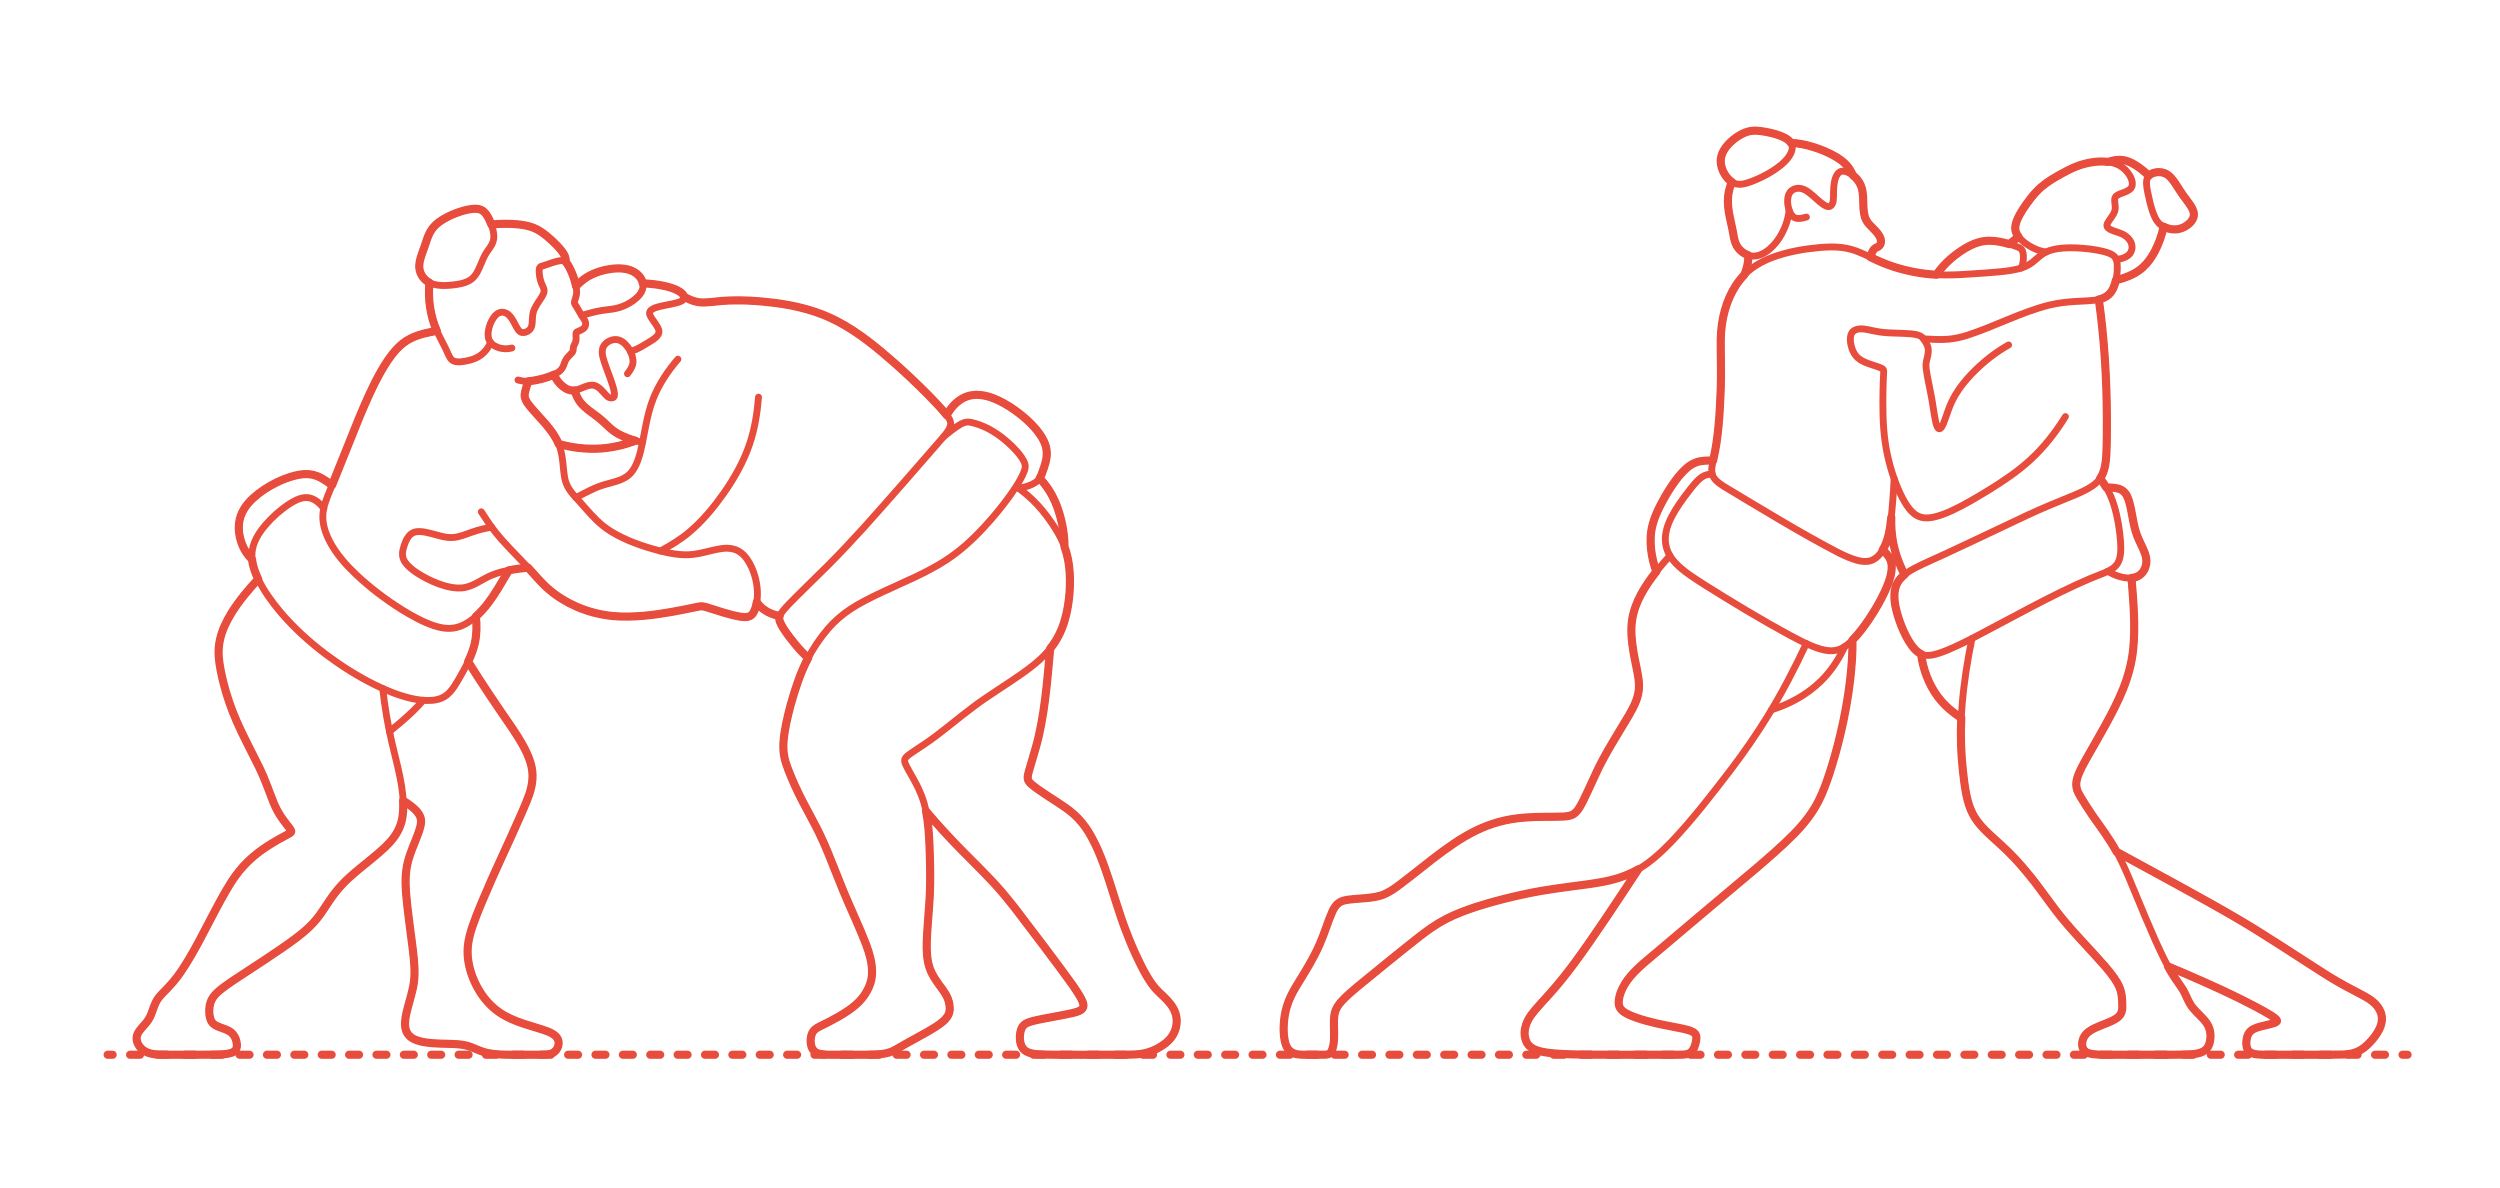 <?xml version="1.0" encoding="utf-8"?>
<!-- Generator: Adobe Illustrator 25.2.0, SVG Export Plug-In . SVG Version: 6.00 Build 0)  -->
<!DOCTYPE svg PUBLIC "-//W3C//DTD SVG 1.1//EN" "http://www.w3.org/Graphics/SVG/1.1/DTD/svg11.dtd">
<svg version="1.1" xmlns:x="http://ns.adobe.com/Extensibility/1.0/" xmlns:i="http://ns.adobe.com/AdobeIllustrator/10.0/" xmlns:graph="http://ns.adobe.com/Graphs/1.0/"
	 xmlns="http://www.w3.org/2000/svg" xmlns:xlink="http://www.w3.org/1999/xlink" xmlns:a="http://ns.adobe.com/AdobeSVGViewerExtensions/3.0/"
	 x="0px" y="0px" width="1000px" height="475px" viewBox="0 0 1000 475" enable-background="new 0 0 1000 475" xml:space="preserve"
	>
<g id="FILL-BACKGROUND">
	<rect fill="#FFFFFF" width="1000" height="475"/>
</g>
<g id="N-TEXT">
</g>
<g id="_x32_D_x24_AG-DIAGRAM">
	<g id="POLYLINE_250_">
		<g>
			<g>
				
					<line fill="none" stroke="#E74C3C" stroke-width="3.25" stroke-linecap="round" stroke-linejoin="round" x1="43.061" y1="421.897" x2="45.061" y2="421.897"/>
				
					<line fill="none" stroke="#E74C3C" stroke-width="3.25" stroke-linecap="round" stroke-linejoin="round" stroke-dasharray="3.982,6.969" x1="52.03" y1="421.897" x2="957.531" y2="421.897"/>
				
					<line fill="none" stroke="#E74C3C" stroke-width="3.25" stroke-linecap="round" stroke-linejoin="round" x1="961.015" y1="421.897" x2="963.015" y2="421.897"/>
			</g>
		</g>
	</g>
</g>
<g id="_x32_D_x24_AG-SPORTS">
	<g id="POLYLINE_67_">
		
			<path fill="none" stroke="#E74C3C" stroke-width="2.75" stroke-linecap="round" stroke-linejoin="round" stroke-miterlimit="10" d="
			M192.524,204.727c1.738,2.693,3.634,5.599,5.62,8.091c1.776,2.269,3.88,4.552,5.863,6.652c1.119,1.185,6.572,6.831,7.511,7.887
			c1.688,1.858,4.742,5.372,6.532,7.034c2.727,2.608,5.864,4.822,9.184,6.61c5.391,2.903,11.368,4.717,17.455,5.356
			c4.263,0.452,8.627,0.306,12.892-0.067c7.031-0.589,14.799-2.173,21.728-3.626c0.5-0.094,1.015-0.188,1.525-0.157
			c0.704,0.043,1.436,0.291,2.112,0.485c3.115,0.954,7.09,2.3,10.227,3.063c1.287,0.312,2.627,0.613,3.947,0.735
			c1.054,0.089,2.205,0.079,3.122-0.515c0.492-0.318,0.868-0.785,1.161-1.287c0.461-0.792,0.764-1.672,0.993-2.556
			c0.977-4.016,0.65-8.29-0.518-12.231c-0.652-2.166-1.559-4.277-2.813-6.165c-0.972-1.455-2.192-2.798-3.744-3.642
			c-2.572-1.432-5.633-1.239-8.424-0.672c-3.053,0.612-6.62,1.721-9.717,2.048c-4.568,0.512-9.172-0.365-13.585-1.503
			c-6.634-1.756-13.273-4.032-19.15-7.631c-2.079-1.287-4.024-2.837-5.787-4.53c-2.868-2.737-6.035-6.699-8.762-9.58
			c-1.113-1.256-2.182-2.592-2.933-4.099c-0.589-1.156-0.952-2.421-1.169-3.698c-0.453-2.69-0.549-5.855-1.045-8.538
			c-0.405-2.307-1.11-4.587-2.249-6.642c-2.203-4.031-6.011-7.88-9.063-11.306c-0.873-0.991-1.776-2.029-2.511-3.127
			c-0.632-0.935-1.129-2.009-1.073-3.161c0.016-0.503,0.126-1.005,0.253-1.49c0.365-1.289,0.68-2.797,1.318-3.984"/>
	</g>
	<g id="POLYLINE_68_">
		
			<path fill="none" stroke="#E74C3C" stroke-width="2.75" stroke-linecap="round" stroke-linejoin="round" stroke-miterlimit="10" d="
			M207.191,152.006l1.207,0.27c1.332,0.31,2.718,0.282,4.067,0.106c1.723-0.218,3.46-0.595,5.13-1.07
			c1.762-0.515,3.531-1.135,5.119-2.067c0.939-0.552,1.777-1.249,2.308-2.215c0.621-1.075,0.816-2.389,1.504-3.429
			c0.578-0.883,1.512-1.637,2.197-2.433c0.231-0.275,0.446-0.582,0.524-0.939c0.101-0.426,0.028-0.89,0.109-1.319
			c0.127-0.628,0.55-1.238,0.782-1.829c0.262-0.607,0.336-1.22,0.315-1.877c-0.003-0.604-0.125-1.302-0.047-1.901
			c0.026-0.164,0.096-0.324,0.225-0.433c0.057-0.05,0.122-0.091,0.188-0.127c0.207-0.117,0.861-0.365,1.074-0.463
			c0.694-0.312,1.423-0.662,1.899-1.277c0.47-0.621,0.591-1.469,0.372-2.21c-0.089-0.306-0.237-0.594-0.4-0.867
			c-1.022-1.511-2.433-3.973-3.369-5.562c-0.197-0.342-0.588-0.82-0.634-1.213c-0.036-0.305,0.067-0.607,0.154-0.895
			c0.364-1.052,0.709-2.151,0.736-3.271c0.031-0.884-0.085-1.776-0.25-2.643c-0.255-1.306-0.65-2.613-1.105-3.863
			c-0.562-1.514-1.221-3.025-2.057-4.408c-0.305-0.488-0.63-0.985-1.074-1.357c-0.262-0.219-0.576-0.375-0.912-0.441
			c-0.4-0.081-0.816-0.056-1.219-0.003c-2.172,0.338-4.375,1.256-6.461,1.935l-0.922,0.285c-0.187,0.062-0.379,0.131-0.534,0.256
			c-0.112,0.089-0.197,0.209-0.254,0.34c-0.116,0.27-0.152,0.568-0.176,0.859c-0.046,0.678,0.009,1.373,0.093,2.046
			c0.173,1.28,0.468,2.564,0.993,3.748c0.34,0.802,0.856,1.65,0.873,2.542c0.016,0.752-0.335,1.45-0.691,2.091
			c-1.214,2.104-2.954,4.075-3.622,6.451c-0.354,1.24-0.374,2.733-0.448,4.017c-0.067,0.987-0.185,2.056-0.847,2.841
			c-0.476,0.573-1.136,0.983-1.844,1.203c-0.459,0.138-0.954,0.206-1.427,0.105c-0.444-0.092-0.833-0.356-1.14-0.683
			c-0.513-0.549-0.878-1.234-1.236-1.889c-0.615-1.138-1.299-2.545-2.089-3.563c-0.442-0.578-0.966-1.11-1.604-1.471
			c-0.857-0.498-1.914-0.658-2.861-0.334c-0.982,0.328-1.741,1.097-2.341,1.914c-0.572,0.787-1.022,1.662-1.381,2.565
			c-0.375,0.95-0.657,1.945-0.8,2.956c-0.215,1.518-0.08,3.198,0.882,4.452c0.707,0.92,1.736,1.54,2.805,1.956
			c1.824,0.714,3.846,0.812,5.737,0.309"/>
	</g>
	<g id="POLYLINE_69_">
		
			<path fill="none" stroke="#E74C3C" stroke-width="2.75" stroke-linecap="round" stroke-linejoin="round" stroke-miterlimit="10" d="
			M194.094,101.861c-0.298,0.528-0.578,1.11-0.827,1.663l-1.553,3.628c-0.617,1.353-1.309,2.719-2.347,3.802
			c-1.332,1.393-3.191,2.125-5.041,2.531c-1.983,0.418-4.043,0.635-6.068,0.71c-1.968,0.047-4-0.088-5.841-0.837
			c-2.357-0.947-4.181-3.137-4.605-5.651c-0.347-2.029,0.257-4.073,0.908-5.98c0.618-1.651,1.601-4.473,2.137-6.152
			c0.527-1.524,1.205-3.023,2.206-4.298c1.286-1.664,3.044-2.897,4.856-3.93c2.183-1.23,4.545-2.205,6.944-2.923
			c1.604-0.466,3.26-0.847,4.934-0.917c1.04-0.037,2.128,0.085,3.038,0.623c0.928,0.54,1.582,1.431,2.131,2.333
			c0.898,1.5,1.581,3.144,2.05,4.827c0.38,1.421,0.639,2.918,0.44,4.389c-0.101,0.711-0.343,1.399-0.673,2.035
			C196.034,99.146,194.873,100.449,194.094,101.861z"/>
	</g>
	<g id="POLYLINE_70_">
		
			<path fill="none" stroke="#E74C3C" stroke-width="2.75" stroke-linecap="round" stroke-linejoin="round" stroke-miterlimit="10" d="
			M196.266,137.022c-1.02,2.195-2.572,4.21-4.637,5.508c-1.169,0.732-2.483,1.219-3.813,1.566c-1.138,0.29-2.317,0.532-3.488,0.625
			c-0.723,0.053-1.462,0.054-2.173-0.099c-0.465-0.101-0.921-0.279-1.298-0.573c-0.717-0.558-1.124-1.408-1.493-2.217
			c-1.471-3.587-3.882-7.372-5.245-11.002c-2.18-5.623-2.888-11.775-2.341-17.767"/>
	</g>
	<g id="POLYLINE_71_">
		
			<path fill="none" stroke="#E74C3C" stroke-width="2.75" stroke-linecap="round" stroke-linejoin="round" stroke-miterlimit="10" d="
			M196.542,89.802c3.522-0.35,7.124-0.399,10.649-0.06c2.198,0.221,4.421,0.607,6.464,1.471c1.684,0.701,3.22,1.736,4.645,2.866
			c1.599,1.27,3.148,2.689,4.553,4.171c0.77,0.82,1.533,1.693,2.184,2.611c0.349,0.499,0.682,1.024,0.91,1.591
			c0.329,0.772,0.353,1.641,0.436,2.463"/>
	</g>
	<g id="POLYLINE_72_">
		
			<path fill="none" stroke="#E74C3C" stroke-width="2.75" stroke-linecap="round" stroke-linejoin="round" stroke-miterlimit="10" d="
			M211.227,227.04c-4.826,0.515-9.776,1.123-14.311,2.933c-4.131,1.634-7.778,4.918-12.362,5.215
			c-2.225,0.153-4.461-0.244-6.598-0.839c-3.311-0.944-6.489-2.4-9.46-4.131c-1.856-1.098-3.683-2.322-5.212-3.853
			c-0.84-0.857-1.612-1.833-2.011-2.978c-0.416-1.175-0.324-2.459-0.038-3.653c0.26-1.069,0.604-2.138,1.04-3.149
			c0.67-1.54,1.718-3.089,3.367-3.669c0.778-0.275,1.618-0.324,2.437-0.288c1.462,0.07,2.936,0.416,4.353,0.772
			c2.694,0.68,5.805,1.785,8.604,1.607c2.6-0.111,5.416-1.341,7.86-2.18c2.501-0.897,5.149-1.499,7.761-1.969"/>
	</g>
	<g id="POLYLINE_73_">
		
			<path fill="none" stroke="#E74C3C" stroke-width="2.75" stroke-linecap="round" stroke-linejoin="round" stroke-miterlimit="10" d="
			M174.725,132.305l-3.842,0.825c-2.296,0.522-4.607,1.189-6.705,2.273c-2.073,1.055-3.929,2.523-5.504,4.23
			c-2.47,2.67-4.467,5.79-6.274,8.936c-3.298,5.794-6.127,12.323-8.703,18.482c-0.604,1.494-12.455,30.989-12.662,31.442
			c-0.677,1.745-1.315,3.553-1.642,5.399c-0.242,1.336-0.321,2.711-0.214,4.065c0.241,3.047,1.308,5.98,2.716,8.673
			c2.641,5.007,6.471,9.319,10.549,13.203c5.515,5.196,11.64,9.843,18.047,13.883c4.162,2.568,8.514,5.043,13.168,6.598
			c2.77,0.907,5.774,1.387,8.653,0.741c2.527-0.551,4.822-1.877,6.841-3.462c4.13-3.26,7.243-7.634,9.975-12.083l4.414-7.409"/>
	</g>
	<g id="POLYLINE_74_">
		
			<path fill="none" stroke="#E74C3C" stroke-width="2.75" stroke-linecap="round" stroke-linejoin="round" stroke-miterlimit="10" d="
			M129.492,203.38c-0.877-1.246-1.972-2.359-3.256-3.184c-1.224-0.792-2.646-1.256-4.115-1.161
			c-2.291,0.147-4.376,1.289-6.285,2.484c-3.615,2.342-6.891,5.262-9.693,8.53c-1.745,2.073-3.341,4.335-4.349,6.865
			c-0.707,1.783-1.072,3.711-1.026,5.63c0.064,3.105,1.113,6.103,2.426,8.887c2.286,4.79,5.433,9.174,8.834,13.232
			c5.431,6.429,11.744,12.152,18.467,17.202c6.108,4.569,12.648,8.704,19.49,12.085c4.538,2.218,9.311,4.183,14.235,5.352
			c2.81,0.649,5.73,1.081,8.618,0.839c1.708-0.15,3.432-0.565,4.907-1.465c1.62-0.976,2.862-2.461,3.903-4.017
			c1.558-2.394,3.05-5.081,4.407-7.595c1.466-2.808,2.829-5.738,3.642-8.808c1.015-3.796,1.062-7.791,0.679-11.682"/>
	</g>
	<g id="POLYLINE_75_">
		
			<path fill="none" stroke="#E74C3C" stroke-width="2.75" stroke-linecap="round" stroke-linejoin="round" stroke-miterlimit="10" d="
			M100.85,223.832c-0.962-1.002-1.857-2.091-2.591-3.272c-0.76-1.216-1.359-2.544-1.805-3.905c-0.675-2.053-1.026-4.231-0.909-6.394
			c0.099-1.874,0.567-3.734,1.386-5.424c1.016-2.118,2.573-3.934,4.282-5.527c2.79-2.573,6.033-4.653,9.43-6.329
			c2.434-1.186,4.999-2.183,7.637-2.808c1.719-0.398,3.504-0.652,5.27-0.505c1.141,0.093,2.277,0.359,3.341,0.779
			c1.158,0.451,2.251,1.086,3.288,1.765l2.671,1.824"/>
	</g>
	<g id="POLYLINE_76_">
		
			<path fill="none" stroke="#E74C3C" stroke-width="2.75" stroke-linecap="round" stroke-linejoin="round" stroke-miterlimit="10" d="
			M103.296,231.646c-3.901,4.204-7.668,8.656-10.695,13.536c-2.041,3.314-3.775,6.894-4.611,10.713
			c-0.487,2.199-0.646,4.478-0.496,6.725c0.265,3.594,1.112,7.267,1.963,10.766c1.316,5.172,3.129,10.335,5.256,15.227
			c2.248,5.23,6.531,13.279,9.04,18.45c2.166,4.365,3.875,9.486,5.694,14.012c0.727,1.764,1.609,3.489,2.641,5.095
			c1.052,1.665,2.494,3.5,3.707,5.061c0.207,0.284,0.433,0.578,0.587,0.896c0.087,0.18,0.153,0.389,0.094,0.588
			c-0.04,0.134-0.131,0.245-0.233,0.338c-0.207,0.189-0.465,0.33-0.706,0.47c-5.739,3.016-11.488,6.374-16.178,10.897
			c-2.615,2.497-4.893,5.371-6.844,8.411c-5.663,8.918-11.442,21.725-16.916,30.761c-1.959,3.27-4.067,6.587-6.574,9.469
			c-1.223,1.436-2.788,2.994-4.078,4.338c-0.553,0.582-1.122,1.217-1.602,1.864c-1.431,1.891-2.005,4.302-2.869,6.471
			c-0.298,0.736-0.652,1.477-1.088,2.144c-0.875,1.32-1.768,2.214-2.753,3.371c-0.951,1.127-1.947,2.41-1.979,3.949
			c-0.043,1.829,1.004,3.534,2.384,4.67c1.034,0.861,2.318,1.368,3.628,1.629c0.921,0.189,1.884,0.279,2.822,0.331
			c2.992,0.13,19.767,0.06,22.88,0.032c1.329-0.038,2.741-0.094,4.059-0.266c0.724-0.098,1.464-0.225,2.155-0.468
			c0.795-0.275,1.576-0.769,1.928-1.562c0.214-0.465,0.274-0.987,0.259-1.495c-0.019-0.564-0.108-1.127-0.245-1.674
			c-0.299-1.188-0.881-2.327-1.78-3.172c-1.329-1.25-3.377-1.779-5.048-2.417c-0.92-0.348-1.851-0.773-2.54-1.494
			c-0.992-1.029-1.289-2.505-1.415-3.882c-0.159-2.077,0.134-4.266,1.226-6.072c0.664-1.104,1.581-2.042,2.545-2.888
			c1.773-1.539,3.855-2.95,5.795-4.277c7.357-4.891,18.35-11.838,25.288-17.083c1.599-1.219,3.253-2.553,4.718-3.927
			c1.277-1.193,2.492-2.494,3.579-3.863c1.426-1.735,3.649-5.238,4.928-7.129c1.695-2.487,3.591-4.898,5.692-7.055
			c3.062-3.218,8.817-7.653,12.289-10.54c4.127-3.463,8.483-7.215,10.338-12.436c0.618-1.704,0.949-3.511,1.086-5.315
			c0.641-9.13-2.449-18.967-4.465-27.808c-1.637-7.039-2.91-14.441-3.669-21.626"/>
	</g>
	<g id="POLYLINE_77_">
		
			<path fill="none" stroke="#E74C3C" stroke-width="2.75" stroke-linecap="round" stroke-linejoin="round" stroke-miterlimit="10" d="
			M155.796,292.637c3.02-2.461,6.297-5.211,9.104-7.896c1.497-1.443,3.024-2.985,4.311-4.618"/>
	</g>
	<g id="POLYLINE_78_">
		
			<path fill="none" stroke="#E74C3C" stroke-width="2.75" stroke-linecap="round" stroke-linejoin="round" stroke-miterlimit="10" d="
			M264.16,220.412c4.02-2.181,8.028-4.591,11.528-7.544c5.335-4.488,9.833-9.943,13.847-15.62
			c4.222-6.062,7.935-12.598,10.297-19.62c2.057-6.036,3.078-12.422,3.577-18.766"/>
	</g>
	<g id="POLYLINE_79_">
		
			<path fill="none" stroke="#E74C3C" stroke-width="2.75" stroke-linecap="round" stroke-linejoin="round" stroke-miterlimit="10" d="
			M250.984,149.499c1.003-1.317,2.034-2.759,2.193-4.455c0.095-0.886-0.044-1.784-0.295-2.635c-0.365-1.225-0.951-2.388-1.689-3.43
			c-1.149-1.601-2.822-3.139-4.899-3.172c-1.244-0.027-2.474,0.423-3.465,1.164c-0.609,0.459-1.141,1.039-1.485,1.723
			c-0.303,0.6-0.443,1.273-0.457,1.943c-0.017,0.728,0.097,1.458,0.258,2.167c0.474,2.152,2.423,7.005,3.166,9.139
			c0.591,1.752,1.256,3.565,1.456,5.41c0.03,0.388,0.042,0.792-0.081,1.166l-0.008,0.022l-0.008,0.021l-0.008,0.021l-0.009,0.021
			l-0.009,0.02l-0.009,0.02l-0.009,0.019l-0.01,0.019c-0.361,0.671-1.289,0.561-1.899,0.346c-0.277-0.099-0.532-0.256-0.758-0.444
			c-0.534-0.453-1.136-1.203-1.609-1.73c-0.734-0.817-1.522-1.623-2.47-2.19c-0.633-0.381-1.36-0.63-2.104-0.62
			c-0.611,0.001-1.218,0.132-1.801,0.306c-1.359,0.404-2.9,1.194-4.262,1.589c-0.614,0.18-1.259,0.281-1.9,0.243
			c-0.732-0.039-1.452-0.251-2.108-0.576c-0.976-0.486-1.835-1.188-2.603-1.955c-1.073-1.087-1.963-2.379-2.511-3.809"/>
	</g>
	<g id="POLYLINE_80_">
		
			<path fill="none" stroke="#E74C3C" stroke-width="2.75" stroke-linecap="round" stroke-linejoin="round" stroke-miterlimit="10" d="
			M229.772,156.142c0.59,1.672,1.277,3.362,2.361,4.78c1.704,2.248,4.568,4.069,6.79,5.782c1.558,1.154,3.303,2.847,4.724,4.185
			c0.818,0.755,1.701,1.472,2.641,2.07c1.207,0.774,2.538,1.405,3.863,1.952c2.205,0.895,4.518,1.618,6.874,1.977"/>
	</g>
	<g id="POLYLINE_81_">
		
			<path fill="none" stroke="#E74C3C" stroke-width="2.75" stroke-linecap="round" stroke-linejoin="round" stroke-miterlimit="10" d="
			M230.372,199.056c3.717-1.918,7.766-4.224,11.813-5.304c2.842-0.827,6.116-1.458,8.567-3.181c0.938-0.653,1.736-1.497,2.385-2.435
			c0.991-1.429,1.682-3.055,2.236-4.697c1.25-3.679,2.124-9.164,2.903-13.012c0.748-3.753,1.649-7.606,3.084-11.159
			c2.307-5.716,5.788-10.923,9.799-15.581"/>
	</g>
	<g id="POLYLINE_82_">
		
			<path fill="none" stroke="#E74C3C" stroke-width="2.75" stroke-linecap="round" stroke-linejoin="round" stroke-miterlimit="10" d="
			M223.462,177.574c5.412,1.537,11.098,2.209,16.716,1.835c4.795-0.322,9.54-1.419,14.031-3.119"/>
	</g>
	<g id="POLYLINE_83_">
		
			<path fill="none" stroke="#E74C3C" stroke-width="2.75" stroke-linecap="round" stroke-linejoin="round" stroke-miterlimit="10" d="
			M230.428,114.485c1.357-1.392,2.835-2.707,4.502-3.719c2.623-1.595,5.615-2.54,8.625-3.072c3.627-0.605,7.713-0.629,10.833,1.58
			c0.903,0.647,1.68,1.49,2.191,2.48c0.504,0.969,0.739,2.089,0.595,3.176c-0.162,1.337-0.906,2.522-1.806,3.494
			c-1.297,1.396-2.903,2.488-4.588,3.363c-1.717,0.895-3.59,1.494-5.5,1.801c-1.31,0.229-3.366,0.412-4.68,0.625
			c-1.308,0.208-2.696,0.529-3.98,0.86l-3.986,1.092"/>
	</g>
	<g id="POLYLINE_84_">
		
			<path fill="none" stroke="#E74C3C" stroke-width="2.75" stroke-linecap="round" stroke-linejoin="round" stroke-miterlimit="10" d="
			M257.128,113.344c3.617,0.139,7.273,0.577,10.756,1.59c1.537,0.469,3.091,1.036,4.395,1.997c0.507,0.388,0.989,0.853,1.255,1.444
			c0.139,0.313,0.198,0.676,0.093,1.008c-0.097,0.318-0.333,0.57-0.596,0.762c-0.566,0.406-1.239,0.638-1.897,0.845
			c-2.802,0.843-6.258,1.152-9.022,2.122c-0.558,0.207-1.117,0.452-1.586,0.824c-0.272,0.219-0.512,0.494-0.63,0.827
			c-0.205,0.567,0.016,1.174,0.269,1.688c0.78,1.52,2.155,3.016,2.932,4.537c0.249,0.494,0.465,1.025,0.486,1.585
			c0.016,0.414-0.093,0.828-0.286,1.194c-0.556,1.024-1.586,1.724-2.536,2.355c-2.68,1.622-5.557,3.621-8.602,4.465"/>
	</g>
	<g id="POLYLINE_85_">
		
			<path fill="none" stroke="#E74C3C" stroke-width="2.75" stroke-linecap="round" stroke-linejoin="round" stroke-miterlimit="10" d="
			M311.87,246.387c-2.262-0.375-4.464-1.251-6.327-2.593c-1.097-0.799-2.031-1.811-2.833-2.901"/>
	</g>
	<g id="POLYLINE_86_">
		
			<path fill="none" stroke="#E74C3C" stroke-width="2.75" stroke-linecap="round" stroke-linejoin="round" stroke-miterlimit="10" d="
			M378.688,166.073c1.628-2.936,3.961-5.633,7.049-7.069c2.131-0.994,4.555-1.245,6.873-0.941c3.289,0.428,6.385,1.791,9.255,3.404
			c3.28,1.866,6.356,4.125,9.133,6.68c1.978,1.837,3.839,3.854,5.325,6.114c0.871,1.338,1.622,2.782,2.028,4.332
			c0.337,1.274,0.433,2.613,0.319,3.925c-0.124,1.475-0.513,2.926-0.99,4.322c-0.363,0.965-0.934,2.756-1.364,3.664
			c-0.257,0.548-0.586,1.069-1.002,1.511c-0.752,0.801-1.726,1.359-2.713,1.82c-1.646,0.749-3.428,1.234-5.228,1.414"/>
	</g>
	<g id="POLYLINE_87_">
		
			<path fill="none" stroke="#E74C3C" stroke-width="2.75" stroke-linecap="round" stroke-linejoin="round" stroke-miterlimit="10" d="
			M273.646,118.709c1.772,0.952,3.643,1.819,5.643,2.141c2.62,0.446,6.697-0.26,9.351-0.459c6.73-0.533,13.634-0.131,20.333,0.65
			c7.637,0.941,15.296,2.589,22.351,5.73c10.818,4.793,19.994,12.655,28.747,20.47c5.83,5.328,11.72,10.954,16.97,16.857
			c0.925,1.098,1.948,2.208,2.664,3.458c0.274,0.488,0.495,1.02,0.553,1.581c0.052,0.475-0.019,0.957-0.163,1.411
			c-0.201,0.632-0.529,1.224-0.884,1.782c-0.482,0.753-1.06,1.492-1.624,2.186c-7.389,8.595-24.709,28.349-32.097,36.551
			c-4.315,4.72-9.794,10.607-14.306,15.105c-2.039,2.025-13.995,13.689-15.746,15.599c-1.095,1.179-2.257,2.41-3.137,3.763
			c-0.294,0.469-0.538,0.987-0.589,1.545c-0.053,0.536,0.072,1.074,0.255,1.575c0.317,0.856,0.782,1.659,1.252,2.438
			c0.853,1.402,1.889,2.804,2.879,4.112c2.183,2.803,4.485,5.617,7.189,7.939"/>
	</g>
	<g id="POLYLINE_88_">
		
			<path fill="none" stroke="#E74C3C" stroke-width="2.75" stroke-linecap="round" stroke-linejoin="round" stroke-miterlimit="10" d="
			M377.496,174.625c2.138-1.714,4.335-3.571,6.723-4.92c0.934-0.512,1.968-0.941,3.052-0.895c0.472,0.013,0.952,0.109,1.413,0.208
			c0.995,0.218,1.993,0.518,2.953,0.86c5.095,1.796,9.537,5.085,13.37,8.836c1.291,1.284,2.546,2.663,3.573,4.169
			c0.541,0.811,1.056,1.668,1.353,2.602c0.116,0.382,0.175,0.783,0.162,1.182c-0.017,0.567-0.161,1.125-0.344,1.66
			c-0.89,2.426-2.283,4.686-3.668,6.858c-2.719,4.153-5.862,8.143-9.085,11.917c-4.54,5.25-9.466,10.327-15.04,14.487
			c-4.844,3.625-10.259,6.55-15.714,9.143c-7.384,3.504-19.329,8.429-26.014,12.887c-3.331,2.197-6.391,4.853-9.004,7.87
			c-3.283,3.835-6.145,8.098-8.428,12.601c-2.846,5.675-4.848,11.825-6.541,17.932c-1.089,4.057-2.092,8.279-2.628,12.448
			c-0.315,2.551-0.423,5.171,0.001,7.716c0.301,1.885,0.926,3.731,1.606,5.511c1.664,4.357,3.711,8.789,5.853,12.932
			c1.21,2.296,5.479,10.214,6.517,12.41c1.224,2.477,2.46,5.305,3.516,7.867c1.392,3.511,4.802,12.089,6.199,15.477
			c2.558,6.176,6.791,15.209,9.148,21.451c0.634,1.737,1.243,3.574,1.671,5.371c0.567,2.361,0.855,4.823,0.61,7.247
			c-0.163,1.615-0.643,3.194-1.319,4.666c-0.709,1.566-1.637,3.047-2.739,4.367c-1.565,1.888-3.494,3.46-5.519,4.828
			c-2.391,1.619-5.001,3.087-7.566,4.415l-3.346,1.66c-0.753,0.383-1.536,0.779-2.192,1.317c-0.497,0.403-0.907,0.914-1.177,1.495
			c-0.547,1.2-0.696,2.558-0.597,3.864c0.106,1.192,0.455,2.441,1.32,3.309c0.648,0.643,1.528,0.986,2.405,1.184
			c0.968,0.217,1.979,0.283,2.968,0.318c2.904,0.052,13.553,0.019,16.354,0.015c1.242-0.02,2.732-0.051,3.969-0.15
			c1.397-0.112,2.816-0.288,4.16-0.7c1.218-0.368,2.371-0.957,3.476-1.58l2.814-1.635l9.363-5.187
			c1.935-1.14,3.937-2.296,5.681-3.714c1.086-0.896,2.118-1.948,2.677-3.261c0.364-0.844,0.464-1.776,0.402-2.687
			c-0.05-0.813-0.164-1.633-0.378-2.419c-0.423-1.577-1.25-3.019-2.18-4.349c-2.127-2.967-4.544-5.962-5.623-9.499
			c-0.635-2.031-0.892-4.179-0.984-6.299c-0.094-1.988-0.002-4.249,0.097-6.248c0.346-6,1.278-15.574,1.263-21.505
			c0.017-6.808-0.138-14.165-0.676-20.947c-0.305-3.507-0.784-7.063-1.78-10.445c-0.565-1.949-1.306-3.88-2.164-5.719
			c-1.086-2.324-2.687-5.133-3.965-7.378c-0.465-0.855-1.039-1.857-1.387-2.77c-0.111-0.296-0.209-0.606-0.242-0.921
			c-0.03-0.272-0.007-0.553,0.086-0.811c0.106-0.299,0.291-0.564,0.501-0.799c0.275-0.31,0.604-0.583,0.928-0.841
			c0.949-0.765,5.54-3.759,6.632-4.504c6.097-4.085,13.514-10.488,19.428-14.865c4.958-3.792,13.658-9.181,18.782-12.792
			c3.268-2.298,6.574-4.768,9.383-7.619c2.252-2.282,4.22-4.87,5.719-7.709c1.731-3.25,2.835-6.822,3.553-10.424
			c0.814-4.111,1.177-8.344,1.108-12.533c-0.075-3.889-0.525-7.829-1.712-11.545c-0.985-3.115-2.508-6.065-4.256-8.817
			c-2.091-3.274-4.435-6.474-7.089-9.316c-2.534-2.725-5.402-5.193-8.474-7.292"/>
	</g>
	<g id="POLYLINE_89_">
		
			<path fill="none" stroke="#E74C3C" stroke-width="2.75" stroke-linecap="round" stroke-linejoin="round" stroke-miterlimit="10" d="
			M415.904,191.257c1.256,1.455,2.495,2.995,3.549,4.602c1.002,1.518,1.875,3.147,2.6,4.816c1.188,2.744,2.07,5.65,2.708,8.57
			c0.665,3.09,1.069,6.28,1.05,9.444"/>
	</g>
	<g id="POLYLINE_90_">
		
			<path fill="none" stroke="#E74C3C" stroke-width="2.75" stroke-linecap="round" stroke-linejoin="round" stroke-miterlimit="10" d="
			M370.412,324.447c4.281,5.146,9.147,10.414,13.835,15.204c3.34,3.391,10.533,10.498,13.636,13.939
			c2.729,2.98,5.498,6.33,7.991,9.518c5.982,7.858,17.52,22.938,23.258,31.042c0.948,1.387,1.991,2.913,2.826,4.366
			c0.384,0.678,0.772,1.387,1.058,2.113c0.146,0.377,0.275,0.769,0.333,1.17c0.052,0.353,0.04,0.722-0.076,1.062
			c-0.119,0.362-0.347,0.684-0.637,0.93c-0.476,0.404-1.065,0.65-1.647,0.859c-0.669,0.236-1.421,0.429-2.112,0.595
			c-3.376,0.784-10.548,1.984-13.941,2.735c-1.338,0.306-2.741,0.605-4.001,1.161c-0.508,0.229-0.998,0.517-1.404,0.902
			c-0.344,0.323-0.621,0.714-0.828,1.137c-0.526,1.11-0.719,2.358-0.756,3.577c-0.031,1.845,0.365,3.868,1.743,5.192
			c0.546,0.518,1.228,0.875,1.935,1.12c1.06,0.367,2.192,0.525,3.305,0.633c3.307,0.375,31.793,0.117,35.771,0.182
			c2.354-0.043,4.825-0.073,7.127-0.581c2.082-0.459,4.087-1.29,5.931-2.354c1.602-0.937,3.131-2.063,4.339-3.481
			c0.87-1.021,1.558-2.203,1.987-3.475c0.734-2.186,0.819-4.619,0.068-6.812c-0.857-2.5-2.657-4.545-4.513-6.372l-2.054-1.938
			c-1.848-1.78-3.361-3.895-4.673-6.092c-1.659-2.788-3.164-5.837-4.525-8.782c-1.679-3.658-3.277-7.549-4.664-11.327
			c-1.461-3.842-4.543-13.774-5.854-17.84c-2.203-6.754-4.601-13.662-8.28-19.768c-1.683-2.798-3.769-5.383-6.239-7.526
			c-1.877-1.659-4.045-3.139-6.148-4.501c-2.235-1.425-5.782-3.727-7.917-5.242c-0.9-0.643-1.856-1.349-2.687-2.078
			c-0.353-0.314-0.708-0.652-0.987-1.035c-0.263-0.357-0.446-0.775-0.502-1.216c-0.112-0.952,0.171-1.912,0.404-2.826l2.697-9.193
			c3.641-12.664,4.666-26.864,5.861-39.975"/>
	</g>
	<g id="POLYLINE_91_">
		
			<path fill="none" stroke="#E74C3C" stroke-width="2.75" stroke-linecap="round" stroke-linejoin="round" stroke-miterlimit="10" d="
			M161.267,320.225c1.738,1.108,3.484,2.292,4.949,3.75c1.043,1.045,1.963,2.324,2.171,3.819c0.12,0.809,0.035,1.637-0.134,2.433
			c-0.608,2.782-2.407,6.758-3.423,9.447c-0.683,1.792-1.336,3.661-1.772,5.528c-0.441,1.867-0.688,3.809-0.769,5.725
			c-0.092,2.074-0.003,4.243,0.145,6.315c0.379,5.389,2.055,17.269,2.728,22.766c0.47,4.23,0.972,8.626,0.41,12.865
			c-0.353,2.993-1.772,7.563-2.542,10.512c-1.293,5.08-2.414,10.629,3.752,12.748c2.048,0.708,4.243,0.972,6.395,1.15
			c3.861,0.332,8.318,0.073,12.149,0.68c2.1,0.313,4.215,1.292,6.164,2.105c1.119,0.455,2.291,0.858,3.473,1.114
			c2.71,0.578,5.568,0.657,8.332,0.704c1.633-0.021,13.857,0.081,15.159-0.063c0.668-0.056,1.345-0.151,1.984-0.362
			c0.852-0.272,1.61-0.82,2.135-1.545c0.713-0.98,1.055-2.257,0.832-3.456c-0.112-0.587-0.385-1.139-0.761-1.602
			c-0.535-0.661-1.247-1.159-1.99-1.559c-1.133-0.602-2.389-1.039-3.604-1.447l-7.739-2.417c-3.476-1.173-6.931-2.617-9.93-4.759
			c-4.212-3.003-7.412-7.284-9.538-11.971c-1.962-4.354-3.115-9.182-2.713-13.973c0.227-2.718,0.946-5.394,1.802-7.975
			c2.065-6.107,5.157-12.988,7.725-18.939c2.761-6.393,13.008-27.897,15.087-34.169c0.609-1.878,1.078-3.836,1.231-5.808
			c0.19-2.261-0.101-4.551-0.748-6.721c-0.737-2.5-1.884-4.888-3.145-7.163c-1.281-2.306-2.819-4.681-4.289-6.872
			c-5.265-7.631-12.721-18.587-17.521-26.44"/>
	</g>
	<g id="POLYLINE_92_">
		
			<path fill="none" stroke="#E74C3C" stroke-width="2.75" stroke-linecap="round" stroke-linejoin="round" stroke-miterlimit="10" d="
			M867.176,386.544c9.276,3.875,19.648,8.412,28.647,12.849c4.013,2.014,8.599,4.332,12.417,6.666
			c0.747,0.481,1.537,0.964,2.163,1.601c0.129,0.139,0.254,0.291,0.326,0.47l0.005,0.013l0.005,0.013l0.004,0.013l0.004,0.013
			l0.004,0.013l0.003,0.013l0.003,0.012l0.003,0.012l0.003,0.012l0.002,0.012l0.002,0.012l0.002,0.012l0.001,0.012l0.001,0.012
			l0.001,0.012l0,0.012l0,0.012l0,0.012l0,0.011l-0.001,0.011l-0.001,0.011l-0.001,0.011l-0.001,0.011l-0.002,0.011l-0.002,0.011
			l-0.002,0.011l-0.003,0.011l-0.003,0.011l-0.003,0.011l-0.003,0.011l-0.004,0.011l-0.004,0.011l-0.004,0.01l-0.004,0.01
			l-0.005,0.01l-0.005,0.01l-0.005,0.01l-0.005,0.01l-0.006,0.01l-0.006,0.01l-0.006,0.01l-0.006,0.01l-0.007,0.01l-0.007,0.01
			l-0.007,0.01l-0.007,0.01l-0.008,0.01l-0.008,0.01c-0.221,0.245-0.544,0.37-0.843,0.493c-1.707,0.616-4.071,1.018-5.822,1.515
			c-0.875,0.244-1.76,0.523-2.566,0.949c-0.689,0.362-1.325,0.853-1.777,1.491c-0.539,0.751-0.814,1.658-0.976,2.559
			c-0.182,1.061-0.209,2.17,0.06,3.219c0.198,0.77,0.601,1.517,1.262,1.982c0.515,0.369,1.128,0.577,1.742,0.713
			c1.145,0.248,2.356,0.279,3.525,0.303c3.985-0.031,29.007,0.11,32.367-0.087c1.099-0.07,2.216-0.193,3.289-0.446
			c0.861-0.202,1.705-0.499,2.499-0.89c1.459-0.712,2.756-1.734,3.909-2.868c0.945-0.934,1.836-1.951,2.63-3.016
			c1.364-1.856,2.558-3.971,2.791-6.3c0.102-1.068-0.029-2.158-0.376-3.174c-0.588-1.738-1.773-3.223-3.17-4.388
			c-0.93-0.779-1.983-1.435-3.034-2.037c-2.164-1.22-5.61-2.945-7.789-4.138c-2.284-1.238-4.804-2.701-7.017-4.066
			c-10.123-6.394-26.586-17.371-36.839-23.263c-11.363-6.737-36.062-20.034-47.873-26.488"/>
	</g>
	<g id="POLYLINE_93_">
		
			<path fill="none" stroke="#E74C3C" stroke-width="2.75" stroke-linecap="round" stroke-linejoin="round" stroke-miterlimit="10" d="
			M655.306,347.716c-7.666,11.678-17.528,26.705-25.74,37.834c-2.904,3.919-6.099,7.908-9.343,11.549
			c-1.774,2.036-6.13,6.597-7.662,8.771c-0.865,1.185-1.606,2.48-2.091,3.868c-0.717,2.027-0.885,4.309-0.147,6.354
			c0.259,0.715,0.624,1.401,1.125,1.977c0.467,0.542,1.043,0.984,1.666,1.333c1.562,0.864,3.345,1.252,5.09,1.548
			c2.153,0.353,4.479,0.513,6.661,0.642c8.58,0.506,38.193,0.24,47.254,0.298c0.804-0.02,1.645-0.037,2.436-0.194
			c0.564-0.111,1.124-0.304,1.594-0.642c0.7-0.5,1.163-1.26,1.511-2.033c0.375-0.845,0.623-1.753,0.773-2.664
			c0.081-0.542,0.153-1.097,0.102-1.645c-0.034-0.369-0.144-0.735-0.351-1.045c-0.234-0.355-0.573-0.628-0.935-0.845
			c-1.193-0.686-2.591-0.982-3.918-1.301c-2.733-0.611-8.3-1.582-10.998-2.228c-2.546-0.591-5.162-1.295-7.633-2.148
			c-1.568-0.556-3.164-1.163-4.596-2.014c-0.92-0.555-1.811-1.271-2.261-2.273c-0.39-0.853-0.416-1.821-0.319-2.74
			c0.182-1.676,0.742-3.296,1.478-4.805c1.078-2.197,2.567-4.193,4.226-5.985c1.254-1.358,2.706-2.703,4.086-3.936
			c0.716-0.68,42.758-36.04,44.779-37.742c5.051-4.318,10.584-9.088,15.253-13.812c4.053-4.081,7.729-8.648,10.266-13.836
			c1.628-3.261,2.897-6.781,4.049-10.234c1.681-5.091,3.168-10.446,4.421-15.66c1.772-7.388,3.17-15.027,4.026-22.578
			c0.56-5.084,0.977-10.362,0.868-15.481"/>
	</g>
	<g id="POLYLINE_94_">
		
			<path fill="none" stroke="#E74C3C" stroke-width="2.75" stroke-linecap="round" stroke-linejoin="round" stroke-miterlimit="10" d="
			M768.421,261.597c0.798,6.001,2.945,11.902,6.511,16.818c2.566,3.516,5.919,6.415,9.582,8.741"/>
	</g>
	<g id="POLYLINE_95_">
		
			<path fill="none" stroke="#E74C3C" stroke-width="2.75" stroke-linecap="round" stroke-linejoin="round" stroke-miterlimit="10" d="
			M788.784,255.401c-3.56,17.327-5.657,35.222-3.622,52.877c0.537,4.754,1.068,9.666,2.617,14.213
			c0.825,2.407,2.065,4.674,3.659,6.657c2.794,3.555,7.489,7.357,10.759,10.494c4.395,4.176,8.422,8.939,12.129,13.733l7.881,10.627
			c5.53,7.363,13.75,15.574,19.82,22.549c1.288,1.505,2.613,3.12,3.731,4.75c0.788,1.153,1.527,2.373,2.056,3.668
			c0.412,1.013,0.695,2.087,0.859,3.168c0.158,0.967,0.189,2.317,0.229,3.309c0.049,1.141,0.095,2.338-0.293,3.429
			c-0.275,0.8-0.793,1.505-1.446,2.039c-0.594,0.489-1.272,0.879-1.956,1.228c-3.002,1.537-6.829,2.46-9.587,4.449
			c-0.738,0.541-1.407,1.197-1.888,1.979c-0.657,1.074-0.989,2.367-0.849,3.624c0.091,0.801,0.412,1.592,0.991,2.164
			c0.41,0.412,0.935,0.691,1.48,0.885c0.704,0.25,1.456,0.378,2.197,0.466c1.367,0.165,2.969,0.168,4.354,0.186
			c3.719-0.028,30.263,0.085,33.334-0.079c1.166-0.063,2.385-0.159,3.532-0.381c0.806-0.158,1.616-0.376,2.35-0.751
			c0.591-0.301,1.131-0.708,1.562-1.213c0.656-0.759,1.042-1.715,1.254-2.687c0.168-0.783,0.258-1.594,0.263-2.395
			c0.021-1.847-0.53-3.694-1.592-5.209c-1.485-2.132-3.852-4.002-5.479-6.018c-0.832-1.012-1.481-2.173-2.034-3.357
			c-0.527-1.135-1.161-2.613-1.781-3.68c-0.585-1.048-2.146-3.192-2.843-4.212c-1.713-2.495-3.279-5.227-4.642-7.929
			c-4.699-9.338-10.516-23.988-14.632-33.741c-1.632-3.769-3.436-7.674-5.519-11.211c-2.328-4.045-5.922-8.945-8.641-12.789
			c-1.601-2.299-3.351-5.1-4.815-7.503c-0.314-0.525-0.638-1.087-0.901-1.638c-0.321-0.671-0.579-1.381-0.714-2.113
			c-0.312-1.595,0.056-3.228,0.608-4.729c0.804-2.185,2.003-4.364,3.12-6.408c4.964-8.82,11.077-18.809,14.855-28.144
			c2.042-5.055,3.49-10.396,4.072-15.823c0.995-9.45,0.083-19.251-0.654-28.699"/>
	</g>
	<g id="POLYLINE_96_">
		
			<path fill="none" stroke="#E74C3C" stroke-width="2.75" stroke-linecap="round" stroke-linejoin="round" stroke-miterlimit="10" d="
			M865.456,90.674c-0.737,3.506-1.959,6.94-3.651,10.099c-1.211,2.236-2.684,4.374-4.571,6.094
			c-1.283,1.174-2.751,2.149-4.308,2.922c-2.075,1.035-4.336,1.733-6.574,2.321"/>
	</g>
	<g id="POLYLINE_97_">
		
			<path fill="none" stroke="#E74C3C" stroke-width="2.75" stroke-linecap="round" stroke-linejoin="round" stroke-miterlimit="10" d="
			M843.138,64.757c1.214-0.32,2.487-0.665,3.738-0.776c0.894-0.084,1.805-0.052,2.688,0.117c1.514,0.288,2.935,0.955,4.259,1.728
			c2.083,1.234,3.985,2.792,5.691,4.506"/>
	</g>
	<g id="POLYLINE_98_">
		
			<path fill="none" stroke="#E74C3C" stroke-width="2.75" stroke-linecap="round" stroke-linejoin="round" stroke-miterlimit="10" d="
			M865.456,90.674c-0.814-0.417-1.566-0.97-2.163-1.667c-0.993-1.155-1.595-2.594-2.114-4.011c-0.915-2.571-1.547-5.343-2.088-8.018
			c-0.222-1.145-0.452-2.332-0.489-3.499c-0.023-0.871,0.064-1.782,0.491-2.558c0.341-0.63,0.915-1.104,1.548-1.423
			c0.907-0.457,1.934-0.653,2.946-0.646c0.967,0.011,1.944,0.217,2.805,0.666c1.776,0.94,2.953,2.668,4.039,4.302
			c0.764,1.21,1.992,3.157,2.813,4.286c0.866,1.205,2.07,2.707,2.875,3.945c0.483,0.745,0.933,1.53,1.209,2.377
			c0.265,0.797,0.331,1.675,0.07,2.481c-0.294,0.943-0.904,1.758-1.612,2.434c-1.218,1.141-2.757,1.962-4.398,2.281
			C869.378,92.007,867.264,91.604,865.456,90.674z"/>
	</g>
	<g id="POLYLINE_99_">
		
			<line fill="none" stroke="#E74C3C" stroke-width="2.75" stroke-linecap="round" stroke-linejoin="round" stroke-miterlimit="10" x1="803.717" y1="97.647" x2="807.43" y2="94.729"/>
	</g>
	<g id="POLYLINE_100_">
		
			<path fill="none" stroke="#E74C3C" stroke-width="2.75" stroke-linecap="round" stroke-linejoin="round" stroke-miterlimit="10" d="
			M818.477,100.793c-1.536-0.158-3.034-0.627-4.443-1.248c-1.471-0.654-2.871-1.485-4.149-2.464
			c-0.777-0.599-1.521-1.26-2.166-2.001c-0.546-0.63-1.023-1.337-1.309-2.123c-0.446-1.18-0.359-2.488-0.01-3.681
			c0.347-1.213,0.903-2.37,1.508-3.474c0.914-1.649,2.006-3.26,3.106-4.79c1.425-1.964,2.997-3.878,4.768-5.54
			c2.105-1.996,4.595-3.59,7.109-5.021c2.635-1.455,5.391-3.053,8.222-4.076c3.567-1.281,7.409-1.989,11.204-1.704
			c1.899,0.158,3.805,0.608,5.483,1.532c1.67,0.922,3.076,2.315,4.057,3.948c0.517,0.876,0.926,1.84,1.047,2.856
			c0.069,0.602,0.025,1.233-0.228,1.789c-0.201,0.45-0.549,0.818-0.943,1.106c-0.589,0.431-1.275,0.725-1.95,0.993
			c-0.902,0.357-2.128,0.741-2.938,1.26c-0.249,0.163-0.486,0.356-0.657,0.603c-0.371,0.534-0.364,1.219-0.31,1.842
			c0.117,1.187,0.394,2.452,0.079,3.629c-0.466,1.694-1.76,3.055-2.664,4.522c-0.273,0.462-0.581,1.004-0.534,1.558
			c0.032,0.326,0.214,0.617,0.443,0.844c0.413,0.406,0.944,0.671,1.469,0.904c1.43,0.62,3.176,0.996,4.566,1.709
			c0.713,0.366,1.372,0.844,1.935,1.415c0.566,0.575,1.042,1.252,1.333,2.008c0.312,0.81,0.404,1.71,0.235,2.563
			c-0.121,0.613-0.382,1.201-0.769,1.692c-0.396,0.504-0.916,0.902-1.47,1.217c-1.224,0.682-2.63,1.029-4.028,1.054"/>
	</g>
	<g id="POLYLINE_101_">
		
			<path fill="none" stroke="#E74C3C" stroke-width="2.75" stroke-linecap="round" stroke-linejoin="round" stroke-miterlimit="10" d="
			M774.591,109.897c2.136-3.187,4.935-5.913,7.987-8.22c2.13-1.584,4.405-3.039,6.86-4.064c1.801-0.747,3.729-1.215,5.679-1.297
			c1.714-0.077,3.446,0.136,5.126,0.464c2.296,0.459,4.584,1.147,6.767,1.994c0.53,0.214,1.085,0.441,1.49,0.858
			c0.583,0.605,0.734,1.504,0.825,2.308c0.085,0.882,0.053,1.778-0.069,2.655c-0.129,0.898-0.355,1.793-0.744,2.616"/>
	</g>
	<g id="POLYLINE_102_">
		
			<path fill="none" stroke="#E74C3C" stroke-width="2.75" stroke-linecap="round" stroke-linejoin="round" stroke-miterlimit="10" d="
			M769.439,135.564c3.073,0.124,6.873,0.406,9.893,0.12c2.535-0.217,5.058-0.787,7.482-1.549c10.62-3.405,22.135-9.482,32.99-12.12
			c3.392-0.819,6.939-1.235,10.42-1.439c2.762-0.207,6.741-0.175,9.421-0.814c1.044-0.246,2.072-0.627,2.97-1.222
			c0.857-0.563,1.579-1.326,2.123-2.193c0.865-1.385,1.344-2.979,1.685-4.565c0.415-2.055,0.612-4.185,0.431-6.277
			c-0.088-0.938-0.282-1.919-0.888-2.67c-0.4-0.504-0.943-0.878-1.511-1.17c-1.031-0.521-2.166-0.849-3.282-1.131
			c-3.48-0.833-7.117-1.205-10.688-1.372c-2.451-0.096-4.944-0.061-7.373,0.304c-1.511,0.233-3.022,0.597-4.419,1.227
			c-2.123,0.923-3.812,2.72-5.61,4.126c-1.071,0.838-2.258,1.544-3.531,2.028c-1.75,0.672-3.622,1.062-5.468,1.362
			c-5.308,0.816-13.576,1.195-18.963,1.585c-4.421,0.245-9.012,0.329-13.421-0.116c-4.891-0.489-9.756-1.503-14.43-3.027
			c-3.786-1.183-8.022-3.273-11.623-4.942c-1.503-0.661-3.074-1.34-4.648-1.808c-1.412-0.429-2.895-0.735-4.36-0.908
			c-2.885-0.348-5.853-0.227-8.743,0.015c-3.119,0.28-6.326,0.697-9.397,1.306c-6.321,1.279-12.726,3.244-17.954,7.138
			c-2.451,1.85-4.534,4.183-6.203,6.755c-3.201,4.957-5.015,10.743-5.708,16.579c-0.247,2.064-0.33,4.258-0.347,6.339
			c0.035,5.365,0.23,13.137,0.014,18.442c-0.365,9.626-0.883,19.576-3.113,28.972c-0.266,1.316-0.561,2.681-0.484,4.031
			c0.034,0.577,0.151,1.155,0.378,1.688c0.245,0.581,0.609,1.107,1.027,1.577c0.933,1.04,2.103,1.857,3.26,2.627
			c13.866,8.32,31.899,19.353,46.181,26.698c2.391,1.166,4.882,2.34,7.467,3.006c1.651,0.417,3.423,0.637,5.085,0.165
			c1.579-0.448,2.9-1.533,3.91-2.8c1.789-2.268,2.833-5.046,3.486-7.837c0.343-1.449,0.574-3.015,0.766-4.494
			c0.646-5.655,1.13-12.076,1.39-17.76"/>
	</g>
	<g id="POLYLINE_103_">
		
			<path fill="none" stroke="#E74C3C" stroke-width="2.75" stroke-linecap="round" stroke-linejoin="round" stroke-miterlimit="10" d="
			M843.165,228.512c1.204,0.775,2.518,1.388,3.872,1.85c1.307,0.442,2.674,0.75,4.053,0.835c1.413,0.082,2.893-0.066,4.155-0.748
			c1.945-1.042,3.112-3.189,3.294-5.349c0.109-1.159-0.097-2.328-0.459-3.428c-0.714-2.149-1.985-4.389-2.843-6.483
			c-0.784-1.833-1.333-3.786-1.733-5.736l-1.181-6.147c-0.352-1.634-0.743-3.302-1.473-4.814c-0.285-0.58-0.632-1.141-1.077-1.613
			c-0.385-0.409-0.847-0.745-1.347-0.998c-1.797-0.898-3.944-0.824-5.905-0.886"/>
	</g>
	<g id="POLYLINE_104_">
		
			<path fill="none" stroke="#E74C3C" stroke-width="2.75" stroke-linecap="round" stroke-linejoin="round" stroke-miterlimit="10" d="
			M756.52,206.939c-0.124,3.258,0.083,6.578,0.683,9.785c0.86,4.565,2.461,9.022,4.656,13.115"/>
	</g>
	<g id="POLYLINE_105_">
		
			<path fill="none" stroke="#E74C3C" stroke-width="2.75" stroke-linecap="round" stroke-linejoin="round" stroke-miterlimit="10" d="
			M839.526,119.789c1.784,12.817,2.833,26.134,3.102,39.064c0.143,7.841,0.295,16.19-0.148,24.015
			c-0.21,2.608-0.597,5.299-1.875,7.62c-0.873,1.61-2.223,2.91-3.723,3.938c-2.086,1.434-4.468,2.491-6.789,3.485
			c-5.869,2.345-13.861,5.675-19.541,8.339c-8.598,4.084-33.205,15.794-41.536,19.449c-2.197,1.05-4.456,2.164-6.434,3.589
			c-1.206,0.873-2.338,1.892-3.176,3.131c-1.112,1.619-1.586,3.596-1.642,5.541c-0.086,3.656,0.958,7.244,2.145,10.668
			c0.866,2.423,1.903,4.829,3.171,7.07c0.861,1.503,1.836,2.973,3.051,4.215c0.984,1.01,2.2,1.842,3.602,2.119
			c1.958,0.396,3.956-0.147,5.821-0.731c4.518-1.482,8.999-3.774,13.247-5.909c14.317-7.44,32.281-17.6,46.994-23.853
			c1.197-0.475,4.977-1.953,6.083-2.435c1.04-0.454,2.09-0.953,3.028-1.595c0.833-0.568,1.587-1.278,2.111-2.145
			c0.593-0.969,0.918-2.083,1.1-3.198c0.279-1.756,0.238-3.562,0.125-5.331c-0.362-4.879-1.149-9.802-2.554-14.493
			c-0.585-1.92-1.304-3.84-2.219-5.628c-0.951-1.874-2.134-3.656-3.442-5.299"/>
	</g>
	<g id="POLYLINE_106_">
		
			<path fill="none" stroke="#E74C3C" stroke-width="2.75" stroke-linecap="round" stroke-linejoin="round" stroke-miterlimit="10" d="
			M699.253,102.078c0.043,0.581,0.081,1.21,0.039,1.789c-0.046,0.703-0.166,1.418-0.307,2.109c-0.292,1.373-0.688,2.745-1.299,4.012
			"/>
	</g>
	<g id="POLYLINE_107_">
		
			<path fill="none" stroke="#E74C3C" stroke-width="2.75" stroke-linecap="round" stroke-linejoin="round" stroke-miterlimit="10" d="
			M716.367,57.159c3.092,0.113,6.164,0.772,9.111,1.693c2.846,0.897,5.648,2.04,8.253,3.5c1.854,1.058,3.677,2.277,5.078,3.907
			c1.015,1.163,1.765,2.592,2.455,3.967"/>
	</g>
	<g id="POLYLINE_108_">
		
			<path fill="none" stroke="#E74C3C" stroke-width="2.75" stroke-linecap="round" stroke-linejoin="round" stroke-miterlimit="10" d="
			M715.635,84.029c-0.285,3.269-1.319,6.46-2.864,9.347c-1.275,2.361-2.917,4.556-4.97,6.297c-2.076,1.748-4.801,3.186-7.587,2.66
			c-1.219-0.231-2.363-0.798-3.339-1.557c-0.896-0.7-1.67-1.572-2.22-2.569c-0.389-0.704-0.663-1.474-0.866-2.252
			c-0.279-1.023-0.593-3.045-0.79-4.106c-0.178-0.966-0.823-3.834-1.042-4.826c-0.579-2.761-0.977-5.616-0.706-8.438
			c0.179-1.99,0.724-3.944,1.54-5.765"/>
	</g>
	<g id="POLYLINE_109_">
		
			<path fill="none" stroke="#E74C3C" stroke-width="2.75" stroke-linecap="round" stroke-linejoin="round" stroke-miterlimit="10" d="
			M700.18,72.76c-1.775,0.625-3.699,1.236-5.589,0.822c-1.357-0.296-2.515-1.161-3.437-2.173c-1.712-1.906-2.855-4.433-2.858-7.018
			c0.003-4.641,4.646-8.833,8.5-10.804c0.998-0.506,2.06-0.911,3.161-1.122c1.006-0.197,2.044-0.231,3.066-0.163
			c2.317,0.186,4.643,0.663,6.882,1.276c1.888,0.555,3.837,1.225,5.406,2.445c0.53,0.424,1.009,0.939,1.289,1.564
			c0.341,0.742,0.371,1.594,0.195,2.383c-0.213,0.967-0.685,1.861-1.241,2.674c-0.865,1.254-1.963,2.342-3.128,3.319
			c-1.779,1.482-3.768,2.751-5.794,3.865C704.566,70.954,702.392,71.958,700.18,72.76z"/>
	</g>
	<g id="POLYLINE_110_">
		
			<path fill="none" stroke="#E74C3C" stroke-width="2.75" stroke-linecap="round" stroke-linejoin="round" stroke-miterlimit="10" d="
			M722.572,86.836c-1.208,0.301-2.508,0.707-3.762,0.526c-0.683-0.094-1.332-0.415-1.806-0.917
			c-0.819-0.865-1.279-2.009-1.589-3.144c-0.272-1.041-0.405-2.129-0.366-3.204c0.029-0.706,0.131-1.419,0.37-2.086
			c0.259-0.728,0.719-1.389,1.338-1.857c0.64-0.489,1.428-0.767,2.227-0.833c2.389-0.2,4.393,1.438,6.104,2.898
			c1.282,1.112,2.847,2.613,4.233,3.565c0.345,0.234,0.707,0.455,1.089,0.623c0.309,0.135,0.639,0.241,0.979,0.246
			c0.258,0.004,0.517-0.062,0.741-0.191c0.344-0.196,0.597-0.521,0.774-0.87c0.438-0.895,0.462-1.93,0.496-2.908
			c0.024-2.51-0.036-5.24,0.858-7.617c0.34-0.887,0.827-1.801,1.672-2.296c0.488-0.287,1.075-0.353,1.63-0.289
			c1.088,0.131,2.095,0.641,3.001,1.235c1.611,1.079,2.99,2.566,3.743,4.368c0.712,1.671,0.901,3.515,0.97,5.314
			c0.062,1.679,0.052,4.119,0.318,5.755c0.155,1.005,0.42,2.01,0.912,2.906c0.784,1.468,2.149,2.708,3.309,3.883
			c0.87,0.892,1.703,1.867,2.219,3.012c0.2,0.451,0.345,0.936,0.368,1.431c0.024,0.537-0.096,1.085-0.362,1.554
			c-0.201,0.357-0.491,0.647-0.867,0.817c-0.265,0.126-0.588,0.233-0.846,0.372c-0.199,0.105-0.383,0.239-0.543,0.397
			c-0.417,0.413-0.721,0.928-0.967,1.457c-0.278,0.614-0.481,1.271-0.548,1.944"/>
	</g>
	<g id="POLYLINE_111_">
		
			<path fill="none" stroke="#E74C3C" stroke-width="2.75" stroke-linecap="round" stroke-linejoin="round" stroke-miterlimit="10" d="
			M708.604,283.915c7.315-2.249,14.23-6.091,19.729-11.443c4.027-3.937,7.176-8.726,9.541-13.822"/>
	</g>
	<g id="POLYLINE_112_">
		
			<path fill="none" stroke="#E74C3C" stroke-width="2.75" stroke-linecap="round" stroke-linejoin="round" stroke-miterlimit="10" d="
			M685.258,184.215c-2.309,0.01-4.763-0.052-6.947,0.792c-1.518,0.558-2.859,1.516-4.045,2.602c-1.529,1.4-2.88,3.032-4.117,4.693
			c-2.228,3.018-4.189,6.332-5.911,9.664c-1.287,2.515-2.476,5.146-3.188,7.887c-0.851,3.201-0.969,6.572-0.613,9.855
			c0.329,3.034,1.034,6.05,2.109,8.907"/>
	</g>
	<g id="POLYLINE_113_">
		
			<path fill="none" stroke="#E74C3C" stroke-width="2.75" stroke-linecap="round" stroke-linejoin="round" stroke-miterlimit="10" d="
			M667.966,222.296c-3.838,4.195-7.539,8.659-10.466,13.542c-2.717,4.513-4.729,9.596-4.916,14.91
			c-0.249,5.894,1.186,12.183,2.358,17.944c0.403,2.112,0.757,4.293,0.643,6.449c-0.084,1.84-0.524,3.658-1.199,5.368
			c-0.784,2.002-1.862,3.948-2.931,5.811c-4.179,7.026-9.574,15.437-12.971,22.838c-1.663,3.429-4.852,10.976-6.833,14.097
			c-0.447,0.685-0.95,1.352-1.57,1.89c-0.617,0.542-1.367,0.92-2.159,1.129c-0.77,0.208-1.581,0.291-2.376,0.344
			c-4.812,0.203-10.612-0.021-15.399,0.398c-15.353,1.087-25.086,7.407-36.957,16.462c-2.954,2.26-12.966,10.36-15.9,12.239
			c-1.01,0.667-2.077,1.309-3.178,1.814c-2.373,1.113-5.028,1.447-7.61,1.706c-2.395,0.256-6.909,0.385-9.163,1.049
			c-0.706,0.211-1.387,0.528-1.971,0.98c-1.105,0.85-1.826,2.09-2.416,3.33c-1.771,3.917-3.227,8.983-4.988,12.901
			c-2.458,5.717-6.146,11.629-9.435,16.93c-1.584,2.637-3.011,5.428-3.865,8.393c-0.62,2.124-0.975,4.352-1.13,6.558
			c-0.122,1.875-0.108,3.791,0.147,5.654c0.304,2.088,0.875,4.416,2.694,5.7c0.8,0.57,1.762,0.871,2.726,1.014
			c0.56,0.085,1.15,0.121,1.717,0.138c0.835,0.012,8.379,0.027,9.268-0.003c0.43-0.022,0.871-0.064,1.275-0.222
			c0.271-0.105,0.519-0.268,0.721-0.477c0.288-0.294,0.494-0.661,0.661-1.034c0.286-0.65,0.464-1.35,0.596-2.046
			c0.613-3.211,0.098-7.026,0.249-10.274c0.055-1.267,0.215-2.554,0.686-3.739c0.536-1.372,1.44-2.57,2.42-3.658
			c1.83-2.005,4.032-3.852,6.101-5.61c6.678-5.464,18.073-14.793,24.901-20.116c1.509-1.167,3.364-2.554,4.916-3.617
			c2.022-1.386,4.171-2.67,6.36-3.772c4.296-2.17,8.962-3.8,13.555-5.226c7.231-2.211,14.766-4.023,22.198-5.412
			c8.764-1.709,19.393-2.481,28.141-4.293c3.628-0.782,7.223-1.931,10.532-3.627c5.747-2.918,10.599-7.343,15.055-11.938
			c8.688-9.106,16.708-19.579,24.357-29.57c4.921-6.513,9.848-13.633,14.13-20.588c5.681-9.221,11.015-19.402,15.569-29.231"/>
	</g>
	<g id="POLYLINE_114_">
		
			<path fill="none" stroke="#E74C3C" stroke-width="2.75" stroke-linecap="round" stroke-linejoin="round" stroke-miterlimit="10" d="
			M753.079,219.985c1.285,1.189,2.547,2.513,3.163,4.183c0.4,1.063,0.498,2.22,0.433,3.347c-0.078,1.347-0.378,2.685-0.761,3.977
			c-0.591,1.969-1.409,3.901-2.289,5.757c-2.152,4.473-4.754,8.769-7.656,12.795c-1.999,2.715-4.135,5.423-6.729,7.598
			c-1.137,0.936-2.406,1.746-3.812,2.208c-1.224,0.409-2.535,0.529-3.818,0.43c-2.633-0.211-5.162-1.146-7.578-2.168
			c-2.66-1.131-5.555-2.667-8.119-4.028c-10.989-5.944-23.453-13.464-34.041-20.133c-4.016-2.614-8.31-5.213-11.643-8.693
			c-3.711-3.884-4.957-8.564-3.51-13.767c1.003-3.519,2.91-6.726,4.922-9.754c1.38-2.06,3.037-4.242,4.567-6.197
			c0.837-1.045,1.722-2.142,2.66-3.098c0.872-0.881,1.827-1.736,2.979-2.227c0.944-0.41,1.992-0.533,3.007-0.629"/>
	</g>
	<g id="POLYLINE_115_">
		
			<path fill="none" stroke="#E74C3C" stroke-width="2.75" stroke-linecap="round" stroke-linejoin="round" stroke-miterlimit="10" d="
			M826.17,166.639c-3.909,6.321-8.553,12.286-14.042,17.314c-5.016,4.612-10.818,8.502-16.608,12.076
			c-4.73,2.867-9.738,5.906-14.756,8.223c-2.302,1.048-4.7,2.021-7.176,2.567c-1.255,0.269-2.554,0.436-3.837,0.311
			c-0.93-0.089-1.848-0.342-2.684-0.76c-1.774-0.882-3.112-2.425-4.215-4.036c-1.384-2.041-2.512-4.287-3.497-6.545
			c-2.565-5.988-4.338-12.384-5.276-18.829c-1.002-6.995-0.994-14.221-0.867-21.275c0.054-1.877,0.145-5.214,0.269-7.078
			c0.004-0.156,0-0.323-0.035-0.476c-0.031-0.139-0.096-0.271-0.19-0.379c-0.147-0.17-0.342-0.29-0.536-0.399
			c-0.556-0.306-1.181-0.509-1.775-0.725c-1.539-0.529-3.456-1.094-4.935-1.738c-1.359-0.585-2.665-1.385-3.618-2.534
			c-0.771-0.917-1.298-2.018-1.665-3.153c-0.368-1.153-0.595-2.363-0.586-3.576c0.014-1.07,0.226-2.237,1.029-3.008
			c0.434-0.426,0.995-0.706,1.577-0.869c1.42-0.395,2.923-0.171,4.344,0.104c1.364,0.282,3.54,0.768,4.895,0.955
			c1.265,0.19,2.633,0.289,3.913,0.355c2.881,0.166,7.733,0.096,10.515,0.662c0.616,0.129,1.236,0.304,1.786,0.617
			c0.343,0.194,0.656,0.443,0.921,0.734c0.326,0.352,0.596,0.791,0.847,1.199c0.525,0.852,1.061,1.75,1.259,2.743
			c0.225,1.15,0.054,2.34-0.19,3.472c-0.221,0.982-0.585,2.042-0.627,3.053c-0.04,0.691,0.017,1.395,0.096,2.082
			c0.462,3.558,1.652,8.487,2.252,12.039c0.297,1.746,1.116,7.22,1.502,8.848c0.133,0.582,0.284,1.189,0.494,1.747
			c0.133,0.339,0.28,0.692,0.539,0.956l0.013,0.013l0.013,0.012c0.596,0.535,1.208-0.256,1.493-0.746
			c0.216-0.365,0.397-0.762,0.563-1.153c0.493-1.158,1.451-4.037,1.891-5.255c0.765-2.125,1.699-4.236,2.854-6.179
			c1.81-3.081,4.094-5.895,6.565-8.469c4.341-4.497,9.294-8.499,14.758-11.552"/>
	</g>
</g>
<g id="_x32_D_x24_AG-OUTLINE">
	<g id="POLYLINE_5_">
		
			<path fill="none" stroke="#E74C3C" stroke-width="3.25" stroke-linecap="round" stroke-linejoin="round" stroke-miterlimit="10" d="
			M254.209,176.291c-4.491,1.7-9.236,2.797-14.031,3.119c-5.618,0.374-11.304-0.299-16.716-1.835
			c-2.357-5.728-7.502-10.225-11.382-14.915c-0.877-1.106-1.851-2.315-2.146-3.725c-0.176-0.82-0.044-1.669,0.173-2.468
			c0.361-1.297,0.683-2.791,1.318-3.984c1.647-0.123,3.294-0.441,4.897-0.832c1.797-0.45,3.594-1.017,5.271-1.81
			c0.745,1.929,2.087,3.605,3.71,4.872c0.672,0.519,1.415,0.967,2.228,1.227c0.719,0.233,1.493,0.305,2.243,0.202
			c0.59,1.672,1.277,3.362,2.361,4.78c1.704,2.248,4.568,4.069,6.79,5.782c1.558,1.154,3.303,2.847,4.724,4.185
			c1.167,1.089,2.472,2.051,3.885,2.799C249.643,174.804,251.907,175.66,254.209,176.291z"/>
	</g>
	<g id="POLYLINE_6_">
		
			<path fill="none" stroke="#E74C3C" stroke-width="3.25" stroke-linecap="round" stroke-linejoin="round" stroke-miterlimit="10" d="
			M370.412,324.447c4.281,5.146,9.147,10.414,13.835,15.204c3.34,3.391,10.533,10.498,13.636,13.939
			c2.729,2.98,5.498,6.33,7.991,9.518c5.982,7.858,17.52,22.938,23.258,31.042c0.948,1.387,1.991,2.913,2.826,4.366
			c0.384,0.678,0.772,1.387,1.058,2.113c0.146,0.377,0.275,0.769,0.333,1.17c0.052,0.353,0.04,0.722-0.076,1.062
			c-0.119,0.362-0.347,0.684-0.637,0.93c-0.476,0.404-1.065,0.65-1.647,0.859c-0.669,0.236-1.421,0.429-2.112,0.595
			c-3.376,0.784-10.548,1.984-13.941,2.735c-1.338,0.306-2.741,0.605-4.001,1.161c-0.508,0.229-0.998,0.517-1.404,0.902
			c-0.344,0.323-0.621,0.714-0.828,1.137c-0.526,1.11-0.719,2.358-0.756,3.577c-0.031,1.845,0.365,3.868,1.743,5.192
			c0.546,0.518,1.228,0.875,1.935,1.12c1.06,0.367,2.192,0.525,3.305,0.633c3.307,0.375,31.793,0.117,35.771,0.182
			c2.354-0.043,4.825-0.073,7.127-0.581c2.082-0.459,4.087-1.29,5.931-2.354c1.602-0.937,3.131-2.063,4.339-3.481
			c0.87-1.021,1.558-2.203,1.987-3.475c0.734-2.186,0.819-4.619,0.068-6.812c-0.857-2.5-2.657-4.545-4.513-6.372l-2.054-1.938
			c-1.848-1.78-3.361-3.895-4.673-6.092c-1.659-2.788-3.164-5.837-4.525-8.782c-1.679-3.658-3.277-7.549-4.664-11.327
			c-1.461-3.842-4.543-13.774-5.854-17.84c-2.203-6.754-4.601-13.662-8.28-19.768c-1.683-2.798-3.769-5.383-6.239-7.526
			c-1.877-1.659-4.045-3.139-6.148-4.501c-2.235-1.425-5.782-3.727-7.917-5.242c-0.9-0.643-1.856-1.349-2.687-2.078
			c-0.353-0.314-0.708-0.652-0.987-1.035c-0.263-0.357-0.446-0.775-0.502-1.216c-0.112-0.952,0.171-1.912,0.404-2.826l2.697-9.193
			c3.641-12.664,4.666-26.864,5.861-39.975c1.962-2.444,3.564-5.2,4.716-8.115c1.493-3.777,2.33-7.812,2.805-11.837
			c0.396-3.465,0.509-7.004,0.285-10.485c-0.227-3.511-0.839-7.039-2.069-10.344c0.019-3.164-0.385-6.354-1.05-9.444
			c-0.638-2.92-1.521-5.825-2.708-8.57c-0.725-1.668-1.598-3.297-2.6-4.816c-1.054-1.607-2.294-3.148-3.549-4.602
			c0.33-0.513,0.574-1.085,0.788-1.654c0.24-0.662,0.75-2.089,0.988-2.762c0.477-1.397,0.866-2.847,0.99-4.322
			c0.114-1.312,0.018-2.651-0.319-3.925c-0.44-1.677-1.28-3.228-2.245-4.659c-1.536-2.252-3.432-4.265-5.444-6.096
			c-2.795-2.521-5.879-4.753-9.17-6.581c-2.762-1.517-5.736-2.787-8.882-3.195c-2.318-0.304-4.741-0.053-6.873,0.941
			c-3.088,1.435-5.421,4.132-7.049,7.069c-2.15-2.707-4.774-5.4-7.187-7.885c-4.273-4.336-8.962-8.768-13.514-12.812
			c-7.164-6.292-14.678-12.529-23.179-16.935c-7.683-4.03-16.237-6.159-24.802-7.267c-7.038-0.885-14.286-1.333-21.367-0.782
			c-2.676,0.2-6.716,0.904-9.351,0.459c-2-0.322-3.872-1.189-5.643-2.141c-0.094-0.409-0.332-0.77-0.606-1.083
			c-0.54-0.608-1.235-1.058-1.948-1.437c-1.687-0.874-3.551-1.401-5.398-1.817c-2.802-0.61-5.7-0.925-8.565-1.028
			c-0.249-1.358-1.023-2.584-2.039-3.503c-0.847-0.769-1.864-1.341-2.935-1.735c-2.222-0.821-4.65-0.88-6.984-0.636
			c-3.477,0.4-6.98,1.389-10.014,3.159c-1.758,1.033-3.311,2.399-4.729,3.856c-0.435-2.262-1.22-4.463-2.193-6.547
			c-0.328-0.689-0.693-1.39-1.101-2.035c-0.222-0.347-0.462-0.693-0.751-0.988c-0.061-0.487-0.078-1.105-0.177-1.581
			c-0.058-0.301-0.145-0.598-0.259-0.882c-0.228-0.567-0.56-1.092-0.91-1.591c-0.651-0.918-1.414-1.791-2.184-2.611
			c-1.405-1.482-2.954-2.901-4.553-4.171c-1.425-1.13-2.96-2.165-4.645-2.866c-2.044-0.864-4.267-1.25-6.464-1.471
			c-3.524-0.339-7.127-0.29-10.649,0.06c-0.501-1.362-1.128-2.7-1.94-3.906c-0.606-0.901-1.395-1.713-2.439-2.08
			c-0.988-0.358-2.066-0.354-3.1-0.259c-1.794,0.179-3.568,0.645-5.278,1.208c-2.106,0.708-4.187,1.612-6.11,2.724
			c-1.385,0.81-2.733,1.739-3.846,2.903c-1.407,1.447-2.325,3.289-2.97,5.184c-0.537,1.68-1.52,4.501-2.137,6.152
			c-0.627,1.837-1.209,3.792-0.944,5.751c0.321,2.367,1.884,4.496,4,5.584c-0.599,6.52,0.303,13.231,2.948,19.242l-3.842,0.825
			c-2.296,0.522-4.607,1.189-6.705,2.273c-2.073,1.055-3.929,2.523-5.504,4.23c-2.47,2.67-4.467,5.79-6.274,8.936
			c-3.298,5.794-6.127,12.323-8.703,18.482l-10.846,26.987l-2.671-1.824c-1.038-0.679-2.13-1.314-3.288-1.765
			c-1.001-0.394-2.066-0.655-3.137-0.76c-1.832-0.184-3.689,0.072-5.475,0.486c-2.639,0.625-5.203,1.621-7.637,2.808
			c-3.398,1.676-6.641,3.755-9.43,6.329c-1.708,1.593-3.266,3.409-4.282,5.527c-0.819,1.689-1.287,3.55-1.386,5.424
			c-0.118,2.162,0.234,4.341,0.909,6.394c0.447,1.361,1.045,2.69,1.805,3.905c0.734,1.18,1.629,2.271,2.591,3.272
			c0.289,2.731,1.269,5.35,2.447,7.814c-3.901,4.204-7.668,8.656-10.695,13.536c-2.041,3.314-3.775,6.894-4.611,10.713
			c-0.487,2.199-0.646,4.478-0.496,6.725c0.265,3.594,1.112,7.267,1.963,10.766c1.316,5.172,3.129,10.335,5.256,15.227
			c2.248,5.23,6.531,13.279,9.04,18.45c2.166,4.365,3.875,9.486,5.694,14.012c0.727,1.764,1.609,3.489,2.641,5.095
			c1.052,1.665,2.494,3.5,3.707,5.061c0.207,0.284,0.433,0.578,0.587,0.896c0.087,0.18,0.153,0.389,0.094,0.588
			c-0.04,0.134-0.131,0.245-0.233,0.338c-0.207,0.189-0.465,0.33-0.706,0.47c-5.739,3.016-11.488,6.374-16.178,10.897
			c-2.615,2.497-4.893,5.371-6.844,8.411c-5.663,8.918-11.442,21.725-16.916,30.761c-1.959,3.27-4.067,6.587-6.574,9.469
			c-1.223,1.436-2.788,2.994-4.078,4.338c-0.553,0.582-1.122,1.217-1.602,1.864c-1.431,1.891-2.005,4.302-2.869,6.471
			c-0.298,0.736-0.652,1.477-1.088,2.144c-0.875,1.32-1.768,2.214-2.753,3.371c-0.951,1.127-1.947,2.41-1.979,3.949
			c-0.043,1.829,1.004,3.534,2.384,4.67c1.034,0.861,2.318,1.368,3.628,1.629c0.921,0.189,1.884,0.279,2.822,0.331
			c2.992,0.13,19.767,0.06,22.88,0.032c1.329-0.038,2.741-0.094,4.059-0.266c0.724-0.098,1.464-0.225,2.155-0.468
			c0.795-0.275,1.576-0.769,1.928-1.562c0.214-0.465,0.274-0.987,0.259-1.495c-0.019-0.564-0.108-1.127-0.245-1.674
			c-0.299-1.188-0.881-2.327-1.78-3.172c-1.329-1.25-3.377-1.779-5.048-2.417c-0.92-0.348-1.851-0.773-2.54-1.494
			c-0.992-1.029-1.289-2.505-1.415-3.882c-0.159-2.077,0.134-4.266,1.226-6.072c0.664-1.104,1.581-2.042,2.545-2.888
			c1.773-1.539,3.855-2.95,5.795-4.277c7.357-4.891,18.35-11.838,25.288-17.083c1.599-1.219,3.253-2.553,4.718-3.927
			c1.277-1.193,2.492-2.494,3.579-3.863c1.426-1.735,3.649-5.238,4.928-7.129c1.469-2.151,3.094-4.267,4.863-6.178
			c1.597-1.743,3.417-3.401,5.219-4.933c3.3-2.812,8.96-7.165,12.05-10.135c1.274-1.215,2.511-2.525,3.556-3.944
			c1.359-1.83,2.428-3.895,3.032-6.097c0.778-2.812,0.859-5.779,0.724-8.678c1.738,1.108,3.484,2.292,4.949,3.75
			c1.043,1.045,1.963,2.324,2.171,3.819c0.12,0.809,0.035,1.637-0.134,2.433c-0.608,2.782-2.407,6.758-3.423,9.447
			c-0.683,1.792-1.336,3.661-1.772,5.528c-0.441,1.867-0.688,3.809-0.769,5.725c-0.092,2.074-0.003,4.243,0.145,6.315
			c0.379,5.389,2.055,17.269,2.728,22.766c0.47,4.23,0.972,8.626,0.41,12.865c-0.353,2.993-1.772,7.563-2.542,10.512
			c-1.293,5.08-2.414,10.629,3.752,12.748c2.048,0.708,4.243,0.972,6.395,1.15c3.861,0.332,8.318,0.073,12.149,0.68
			c2.1,0.313,4.215,1.292,6.164,2.105c1.119,0.455,2.291,0.858,3.473,1.114c2.71,0.578,5.568,0.657,8.332,0.704
			c1.633-0.021,13.857,0.081,15.159-0.063c0.668-0.056,1.345-0.151,1.984-0.362c0.852-0.272,1.61-0.82,2.135-1.545
			c0.713-0.98,1.055-2.257,0.832-3.456c-0.112-0.587-0.385-1.139-0.761-1.602c-0.535-0.661-1.247-1.159-1.99-1.559
			c-1.133-0.602-2.389-1.039-3.604-1.447l-7.739-2.417c-3.476-1.173-6.931-2.617-9.93-4.759c-4.212-3.003-7.412-7.284-9.538-11.971
			c-1.962-4.354-3.115-9.182-2.713-13.973c0.227-2.718,0.946-5.394,1.802-7.975c2.065-6.107,5.157-12.988,7.725-18.939
			c2.761-6.393,13.008-27.897,15.087-34.169c0.609-1.878,1.078-3.836,1.231-5.808c0.19-2.261-0.101-4.551-0.748-6.721
			c-0.737-2.5-1.884-4.888-3.145-7.163c-1.281-2.306-2.819-4.681-4.289-6.872c-5.265-7.631-12.721-18.587-17.521-26.44
			c1.14-2.406,2.143-4.926,2.701-7.535c0.753-3.449,0.745-7.033,0.405-10.534c3.535-3.126,6.297-7.061,8.755-11.063l4.414-7.409
			c2.475-0.477,5.173-0.802,7.683-1.062c2.405,2.639,5.72,6.548,8.423,8.797c3.268,2.794,7.004,5.07,10.937,6.797
			c4.625,2.029,9.592,3.3,14.619,3.775c4.093,0.388,8.284,0.239,12.375-0.119c7.028-0.592,14.802-2.171,21.728-3.626
			c0.5-0.094,1.015-0.188,1.525-0.157c0.704,0.043,1.436,0.291,2.112,0.485c4.263,1.3,8.961,2.997,13.349,3.701
			c0.837,0.117,1.699,0.199,2.54,0.082c0.549-0.077,1.092-0.26,1.54-0.592c0.551-0.402,0.938-0.987,1.242-1.59
			c0.573-1.157,0.887-2.431,1.093-3.7c0.802,1.09,1.736,2.102,2.833,2.901c1.863,1.342,4.065,2.218,6.327,2.593
			c-0.117,0.319-0.179,0.661-0.171,1.001c0.007,0.382,0.095,0.76,0.216,1.122c0.315,0.909,0.806,1.761,1.303,2.582
			c1.521,2.446,3.351,4.78,5.192,6.993c1.487,1.786,3.108,3.545,4.875,5.058c-3.115,5.941-5.239,12.43-7.028,18.878
			c-1.304,4.945-2.56,10.042-2.87,15.16c-0.087,1.73-0.025,3.486,0.276,5.193c0.31,1.817,0.917,3.603,1.574,5.321
			c1.664,4.357,3.711,8.789,5.853,12.932c1.21,2.296,5.479,10.214,6.517,12.41c1.224,2.477,2.46,5.305,3.516,7.867
			c1.392,3.511,4.802,12.089,6.199,15.477c2.558,6.176,6.791,15.209,9.148,21.451c0.634,1.737,1.243,3.574,1.671,5.371
			c0.567,2.361,0.855,4.823,0.61,7.247c-0.163,1.615-0.643,3.194-1.319,4.666c-0.709,1.566-1.637,3.047-2.739,4.367
			c-1.565,1.888-3.494,3.46-5.519,4.828c-2.391,1.619-5.001,3.087-7.566,4.415l-3.346,1.66c-0.753,0.383-1.536,0.779-2.192,1.317
			c-0.497,0.403-0.907,0.914-1.177,1.495c-0.547,1.2-0.696,2.558-0.597,3.864c0.106,1.192,0.455,2.441,1.32,3.309
			c0.648,0.643,1.528,0.986,2.405,1.184c0.968,0.217,1.979,0.283,2.968,0.318c2.904,0.052,13.553,0.019,16.354,0.015
			c1.242-0.02,2.732-0.051,3.969-0.15c1.397-0.112,2.816-0.288,4.16-0.7c1.218-0.368,2.371-0.957,3.476-1.58l2.814-1.635
			l9.363-5.187c2.04-1.195,4.155-2.424,5.965-3.952c0.865-0.748,1.675-1.601,2.206-2.622c0.311-0.597,0.509-1.253,0.575-1.923
			c0.063-0.616,0.021-1.245-0.044-1.859c-0.102-0.954-0.32-1.903-0.673-2.796c-1.071-2.727-3.272-5.061-4.836-7.505
			c-0.973-1.48-1.848-3.056-2.435-4.732c-0.583-1.661-0.894-3.423-1.054-5.173c-0.154-1.691-0.166-3.459-0.126-5.158
			c0.09-4.405,0.995-14.008,1.206-18.459c0.328-6.522,0.139-13.615-0.099-20.148C371.597,333.72,371.323,328.953,370.412,324.447z"
			/>
	</g>
	<g id="POLYLINE_7_">
		
			<path fill="none" stroke="#E74C3C" stroke-width="3.25" stroke-linecap="round" stroke-linejoin="round" stroke-miterlimit="10" d="
			M867.176,386.544c9.276,3.875,19.648,8.412,28.647,12.849c4.013,2.014,8.599,4.332,12.417,6.666
			c0.747,0.481,1.537,0.964,2.163,1.601c0.129,0.139,0.254,0.291,0.326,0.47l0.005,0.013l0.005,0.013l0.004,0.013l0.004,0.013
			l0.004,0.013l0.003,0.013l0.003,0.012l0.003,0.012l0.003,0.012l0.002,0.012l0.002,0.012l0.002,0.012l0.001,0.012l0.001,0.012
			l0.001,0.012l0,0.012l0,0.012l0,0.012l0,0.011l-0.001,0.011l-0.001,0.011l-0.001,0.011l-0.001,0.011l-0.002,0.011l-0.002,0.011
			l-0.002,0.011l-0.003,0.011l-0.003,0.011l-0.003,0.011l-0.003,0.011l-0.004,0.011l-0.004,0.011l-0.004,0.01l-0.004,0.01
			l-0.005,0.01l-0.005,0.01l-0.005,0.01l-0.005,0.01l-0.006,0.01l-0.006,0.01l-0.006,0.01l-0.006,0.01l-0.007,0.01l-0.007,0.01
			l-0.007,0.01l-0.007,0.01l-0.008,0.01l-0.008,0.01c-0.221,0.245-0.544,0.37-0.843,0.493c-1.707,0.616-4.071,1.018-5.822,1.515
			c-0.875,0.244-1.76,0.523-2.566,0.949c-0.689,0.362-1.325,0.853-1.777,1.491c-0.539,0.751-0.814,1.658-0.976,2.559
			c-0.182,1.061-0.209,2.17,0.06,3.219c0.198,0.77,0.601,1.517,1.262,1.982c0.515,0.369,1.128,0.577,1.742,0.713
			c1.145,0.248,2.356,0.279,3.525,0.303c3.985-0.031,29.007,0.11,32.367-0.087c1.099-0.07,2.216-0.193,3.289-0.446
			c0.861-0.202,1.705-0.499,2.499-0.89c1.459-0.712,2.756-1.734,3.909-2.868c0.945-0.934,1.836-1.951,2.63-3.016
			c1.364-1.856,2.558-3.971,2.791-6.3c0.102-1.068-0.029-2.158-0.376-3.174c-0.588-1.738-1.773-3.223-3.17-4.388
			c-0.93-0.779-1.983-1.435-3.034-2.037c-2.164-1.22-5.61-2.945-7.789-4.138c-2.284-1.238-4.804-2.701-7.017-4.066
			c-10.123-6.394-26.586-17.371-36.839-23.263c-11.363-6.737-36.062-20.034-47.873-26.488c-2.591-4.786-6.438-10.018-9.604-14.483
			c-1.601-2.299-3.351-5.1-4.815-7.503c-0.314-0.525-0.638-1.087-0.901-1.638c-0.321-0.671-0.579-1.381-0.714-2.113
			c-0.312-1.595,0.056-3.228,0.608-4.729c0.804-2.185,2.003-4.364,3.12-6.408c4.964-8.82,11.077-18.809,14.855-28.144
			c2.042-5.055,3.49-10.396,4.072-15.823c0.995-9.45,0.083-19.251-0.654-28.699c0.892-0.076,1.786-0.284,2.582-0.704
			c1.031-0.539,1.873-1.405,2.442-2.415c0.868-1.534,1.138-3.385,0.788-5.109c-0.489-2.401-1.88-4.754-2.846-6.989
			c-0.946-2.073-1.619-4.282-2.068-6.514l-1.181-6.147c-0.352-1.634-0.743-3.302-1.473-4.814c-0.285-0.58-0.632-1.141-1.077-1.613
			c-0.385-0.409-0.847-0.745-1.347-0.998c-1.797-0.898-3.944-0.824-5.905-0.886c-0.737-1.237-1.597-2.453-2.493-3.581
			c1.022-1.452,1.619-3.164,1.971-4.893c0.29-1.421,0.437-2.905,0.53-4.351c0.257-4.805,0.24-10.329,0.229-15.152
			c-0.075-15.676-1.041-31.697-3.232-47.229c1.434-0.32,2.846-0.906,3.938-1.909c1.638-1.488,2.402-3.666,2.887-5.771
			c2.239-0.588,4.498-1.286,6.574-2.321c1.557-0.772,3.025-1.748,4.308-2.922c1.887-1.72,3.36-3.858,4.571-6.094
			c1.692-3.159,2.915-6.594,3.651-10.099c1.808,0.93,3.922,1.333,5.931,0.95c1.641-0.319,3.18-1.14,4.398-2.281
			c0.721-0.688,1.342-1.522,1.628-2.487c0.243-0.792,0.172-1.649-0.087-2.427c-0.276-0.847-0.727-1.632-1.209-2.377
			c-0.803-1.237-2.01-2.743-2.875-3.945c-0.816-1.125-2.058-3.097-2.813-4.286c-1.226-1.845-2.61-3.868-4.794-4.626
			c-1.335-0.452-2.82-0.452-4.164-0.034c-0.729,0.233-1.436,0.603-1.958,1.172c-1.706-1.714-3.608-3.272-5.691-4.506
			c-1.324-0.773-2.745-1.44-4.259-1.728c-0.883-0.169-1.794-0.201-2.688-0.117c-1.25,0.112-2.526,0.456-3.738,0.776
			c-3.837-0.466-7.777,0.187-11.423,1.404c-3.06,1.027-6.007,2.726-8.824,4.289c-2.976,1.679-5.869,3.618-8.218,6.119
			c-1.469,1.531-2.815,3.246-4.041,4.977c-0.959,1.36-1.918,2.799-2.724,4.255c-0.585,1.066-1.123,2.184-1.473,3.351
			c-0.24,0.809-0.386,1.66-0.313,2.505c0.087,1.133,0.606,2.191,1.307,3.071l-3.713,2.917c-2.557-0.747-5.213-1.333-7.887-1.346
			c-1.386,0-2.779,0.183-4.118,0.54c-2.608,0.692-5.01,2.018-7.247,3.5c-3.812,2.563-7.3,5.731-9.874,9.556
			c-5.874-0.32-11.726-1.426-17.32-3.245c-3.002-0.952-6.153-2.374-9.007-3.726c0.068-0.673,0.27-1.33,0.548-1.944
			c0.246-0.529,0.55-1.044,0.967-1.457c0.16-0.158,0.345-0.291,0.543-0.397c0.257-0.14,0.581-0.247,0.846-0.372
			c0.376-0.17,0.666-0.459,0.867-0.817c0.266-0.469,0.386-1.017,0.362-1.554c-0.023-0.495-0.168-0.98-0.368-1.431
			c-0.516-1.145-1.349-2.12-2.219-3.012c-1.162-1.178-2.524-2.413-3.309-3.883c-0.492-0.896-0.757-1.901-0.912-2.906
			c-0.266-1.627-0.258-4.09-0.318-5.755c-0.068-1.799-0.258-3.643-0.97-5.314c-0.639-1.532-1.736-2.841-3.038-3.857
			c-0.692-1.376-1.439-2.802-2.455-3.967c-1.306-1.523-2.989-2.685-4.708-3.695c-2.709-1.566-5.641-2.771-8.622-3.712
			c-2.947-0.921-6.019-1.58-9.111-1.693c-0.582-0.894-1.494-1.514-2.416-2.019c-1.762-0.937-3.711-1.511-5.645-1.973
			c-1.355-0.313-2.8-0.584-4.18-0.758c-1.089-0.132-2.203-0.192-3.295-0.074c-1.54,0.157-3.02,0.7-4.377,1.432
			c-1.433,0.771-2.773,1.73-3.976,2.826c-2.191,2.019-4.17,4.703-4.182,7.8c-0.006,1.959,0.672,3.882,1.716,5.524
			c0.729,1.129,1.647,2.168,2.78,2.903c-0.816,1.821-1.361,3.775-1.54,5.765c-0.271,2.821,0.127,5.678,0.706,8.438
			c0.219,1.012,0.869,3.864,1.042,4.826c0.128,0.703,0.48,2.786,0.632,3.442c0.167,0.756,0.379,1.516,0.687,2.227
			c0.468,1.093,1.196,2.067,2.08,2.859c0.829,0.743,1.799,1.34,2.855,1.702c0.043,0.581,0.081,1.21,0.039,1.789
			c-0.046,0.703-0.166,1.418-0.307,2.109c-0.292,1.373-0.688,2.745-1.299,4.012c-5.087,5.29-7.843,12.459-8.902,19.636
			c-0.3,2.074-0.439,4.241-0.482,6.336c-0.036,5.793,0.243,13.845-0.002,19.608c-0.368,9.505-0.86,19.362-3.043,28.646
			c-2.309,0.01-4.763-0.052-6.947,0.792c-1.518,0.558-2.859,1.516-4.045,2.602c-1.529,1.4-2.88,3.032-4.117,4.693
			c-2.228,3.018-4.189,6.332-5.911,9.664c-1.287,2.515-2.476,5.146-3.188,7.887c-0.851,3.201-0.969,6.572-0.613,9.855
			c0.329,3.034,1.034,6.05,2.109,8.907c-4.456,5.695-8.599,12.083-9.697,19.362c-0.63,4.279-0.141,8.661,0.555,12.902
			c0.5,3.069,1.606,7.601,2.014,10.68c0.144,1.116,0.221,2.261,0.178,3.385c-0.063,1.908-0.507,3.795-1.208,5.567
			c-0.784,2.002-1.862,3.948-2.931,5.811c-4.18,7.027-9.573,15.436-12.971,22.838c-1.663,3.429-4.852,10.976-6.833,14.097
			c-0.447,0.685-0.95,1.352-1.57,1.89c-0.617,0.542-1.367,0.92-2.159,1.129c-0.77,0.208-1.581,0.291-2.376,0.344
			c-4.812,0.203-10.612-0.021-15.399,0.398c-15.353,1.087-25.086,7.407-36.957,16.462c-2.954,2.26-12.966,10.36-15.9,12.239
			c-1.01,0.667-2.077,1.309-3.178,1.814c-2.373,1.113-5.028,1.447-7.61,1.706c-2.395,0.256-6.909,0.385-9.163,1.049
			c-0.706,0.211-1.387,0.528-1.971,0.98c-1.105,0.85-1.826,2.09-2.416,3.33c-1.771,3.917-3.227,8.983-4.988,12.901
			c-2.458,5.717-6.146,11.629-9.435,16.93c-1.584,2.637-3.011,5.428-3.865,8.393c-0.62,2.124-0.975,4.352-1.13,6.558
			c-0.122,1.875-0.108,3.791,0.147,5.654c0.304,2.088,0.875,4.416,2.694,5.7c0.8,0.57,1.762,0.871,2.726,1.014
			c0.56,0.085,1.15,0.121,1.717,0.138c0.835,0.012,8.379,0.027,9.268-0.003c0.43-0.022,0.871-0.064,1.275-0.222
			c0.271-0.105,0.519-0.268,0.721-0.477c0.288-0.294,0.494-0.661,0.661-1.034c0.286-0.65,0.464-1.35,0.596-2.046
			c0.613-3.211,0.098-7.026,0.249-10.274c0.055-1.267,0.215-2.554,0.686-3.739c0.536-1.372,1.44-2.57,2.42-3.658
			c1.83-2.005,4.032-3.852,6.101-5.61c6.682-5.466,18.071-14.792,24.901-20.116c1.503-1.158,3.368-2.56,4.916-3.617
			c1.84-1.261,3.796-2.446,5.777-3.473c3.906-2.035,8.138-3.598,12.326-4.953c6.469-2.071,13.251-3.788,19.899-5.176
			c7.366-1.597,16.948-2.764,24.483-3.766c3.03-0.432,6.229-0.941,9.202-1.664c3.84-0.924,7.599-2.334,11.008-4.339
			c-7.666,11.678-17.528,26.705-25.74,37.834c-2.904,3.919-6.099,7.908-9.343,11.549c-1.774,2.036-6.13,6.597-7.662,8.771
			c-0.865,1.185-1.606,2.48-2.091,3.868c-0.717,2.027-0.885,4.309-0.147,6.354c0.259,0.715,0.624,1.401,1.125,1.977
			c0.467,0.542,1.043,0.984,1.666,1.333c1.562,0.864,3.345,1.252,5.09,1.548c2.153,0.353,4.479,0.513,6.661,0.642
			c8.58,0.506,38.193,0.24,47.254,0.298c0.804-0.02,1.645-0.037,2.436-0.194c0.564-0.111,1.124-0.304,1.594-0.642
			c0.7-0.5,1.163-1.26,1.511-2.033c0.375-0.845,0.623-1.753,0.773-2.664c0.081-0.542,0.153-1.097,0.102-1.645
			c-0.034-0.369-0.144-0.735-0.351-1.045c-0.234-0.355-0.573-0.628-0.935-0.845c-1.193-0.686-2.591-0.982-3.918-1.301
			c-2.733-0.611-8.3-1.582-10.998-2.228c-2.546-0.591-5.162-1.295-7.633-2.148c-1.568-0.556-3.164-1.163-4.596-2.014
			c-0.92-0.555-1.811-1.271-2.261-2.273c-0.39-0.853-0.416-1.821-0.319-2.74c0.182-1.676,0.742-3.296,1.478-4.805
			c1.078-2.197,2.567-4.193,4.226-5.985c1.254-1.358,2.706-2.703,4.086-3.936c0.716-0.68,42.758-36.04,44.779-37.742
			c5.051-4.318,10.584-9.088,15.253-13.812c4.053-4.081,7.729-8.648,10.266-13.836c1.628-3.261,2.897-6.781,4.049-10.234
			c1.681-5.091,3.168-10.446,4.421-15.66c1.772-7.388,3.17-15.027,4.026-22.578c0.56-5.084,0.977-10.362,0.868-15.481
			c2.469-2.509,4.611-5.377,6.585-8.284c2.373-3.541,4.57-7.298,6.367-11.165c0.925-2.014,1.767-4.108,2.299-6.263
			c0.345-1.429,0.564-2.917,0.42-4.388c-0.093-0.982-0.393-1.945-0.881-2.803c-0.68-1.213-1.675-2.221-2.687-3.161
			c2.337-3.925,2.979-8.576,3.441-13.046c-0.124,3.258,0.083,6.578,0.683,9.785c0.86,4.565,2.461,9.022,4.656,13.115
			c-1.143,0.914-2.18,1.999-2.886,3.29c-0.742,1.347-1.096,2.882-1.189,4.409c-0.113,1.883,0.136,3.782,0.53,5.621
			c0.525,2.397,1.3,4.772,2.188,7.058c1.139,2.865,2.488,5.706,4.337,8.186c0.973,1.273,2.11,2.504,3.582,3.194
			c0.798,6.001,2.945,11.902,6.511,16.818c2.566,3.516,5.919,6.415,9.582,8.741c-0.347,7.008-0.115,14.147,0.648,21.122
			c0.339,3.132,0.74,6.474,1.369,9.557c0.533,2.588,1.265,5.18,2.467,7.542c0.981,1.952,2.308,3.727,3.774,5.34
			c2.776,3.079,7.333,6.845,10.295,9.763c4.04,3.952,7.802,8.424,11.259,12.894l7.881,10.627c5.53,7.363,13.75,15.574,19.82,22.549
			c1.288,1.505,2.613,3.12,3.731,4.75c0.788,1.153,1.527,2.373,2.056,3.668c0.412,1.013,0.695,2.087,0.859,3.168
			c0.158,0.967,0.189,2.317,0.229,3.309c0.049,1.141,0.095,2.338-0.293,3.429c-0.275,0.8-0.793,1.505-1.446,2.039
			c-0.594,0.489-1.272,0.879-1.956,1.228c-3.002,1.537-6.829,2.46-9.587,4.449c-0.738,0.541-1.407,1.197-1.888,1.979
			c-0.657,1.074-0.989,2.367-0.849,3.624c0.091,0.801,0.412,1.592,0.991,2.164c0.41,0.412,0.935,0.691,1.48,0.885
			c0.704,0.25,1.456,0.378,2.197,0.466c1.367,0.165,2.969,0.168,4.354,0.186c3.719-0.028,30.263,0.085,33.334-0.079
			c1.166-0.063,2.385-0.159,3.532-0.381c0.806-0.158,1.616-0.376,2.35-0.751c0.591-0.301,1.131-0.708,1.562-1.213
			c0.656-0.759,1.042-1.715,1.254-2.687c0.168-0.783,0.258-1.594,0.263-2.395c0.021-1.847-0.53-3.694-1.592-5.209
			c-1.485-2.132-3.852-4.002-5.479-6.018c-0.832-1.012-1.481-2.173-2.034-3.357c-0.674-1.463-1.4-3.172-2.287-4.507
			c-0.553-0.859-2.296-3.297-2.854-4.152C868.99,389.694,868.018,388.072,867.176,386.544z"/>
	</g>
</g>
</svg>
